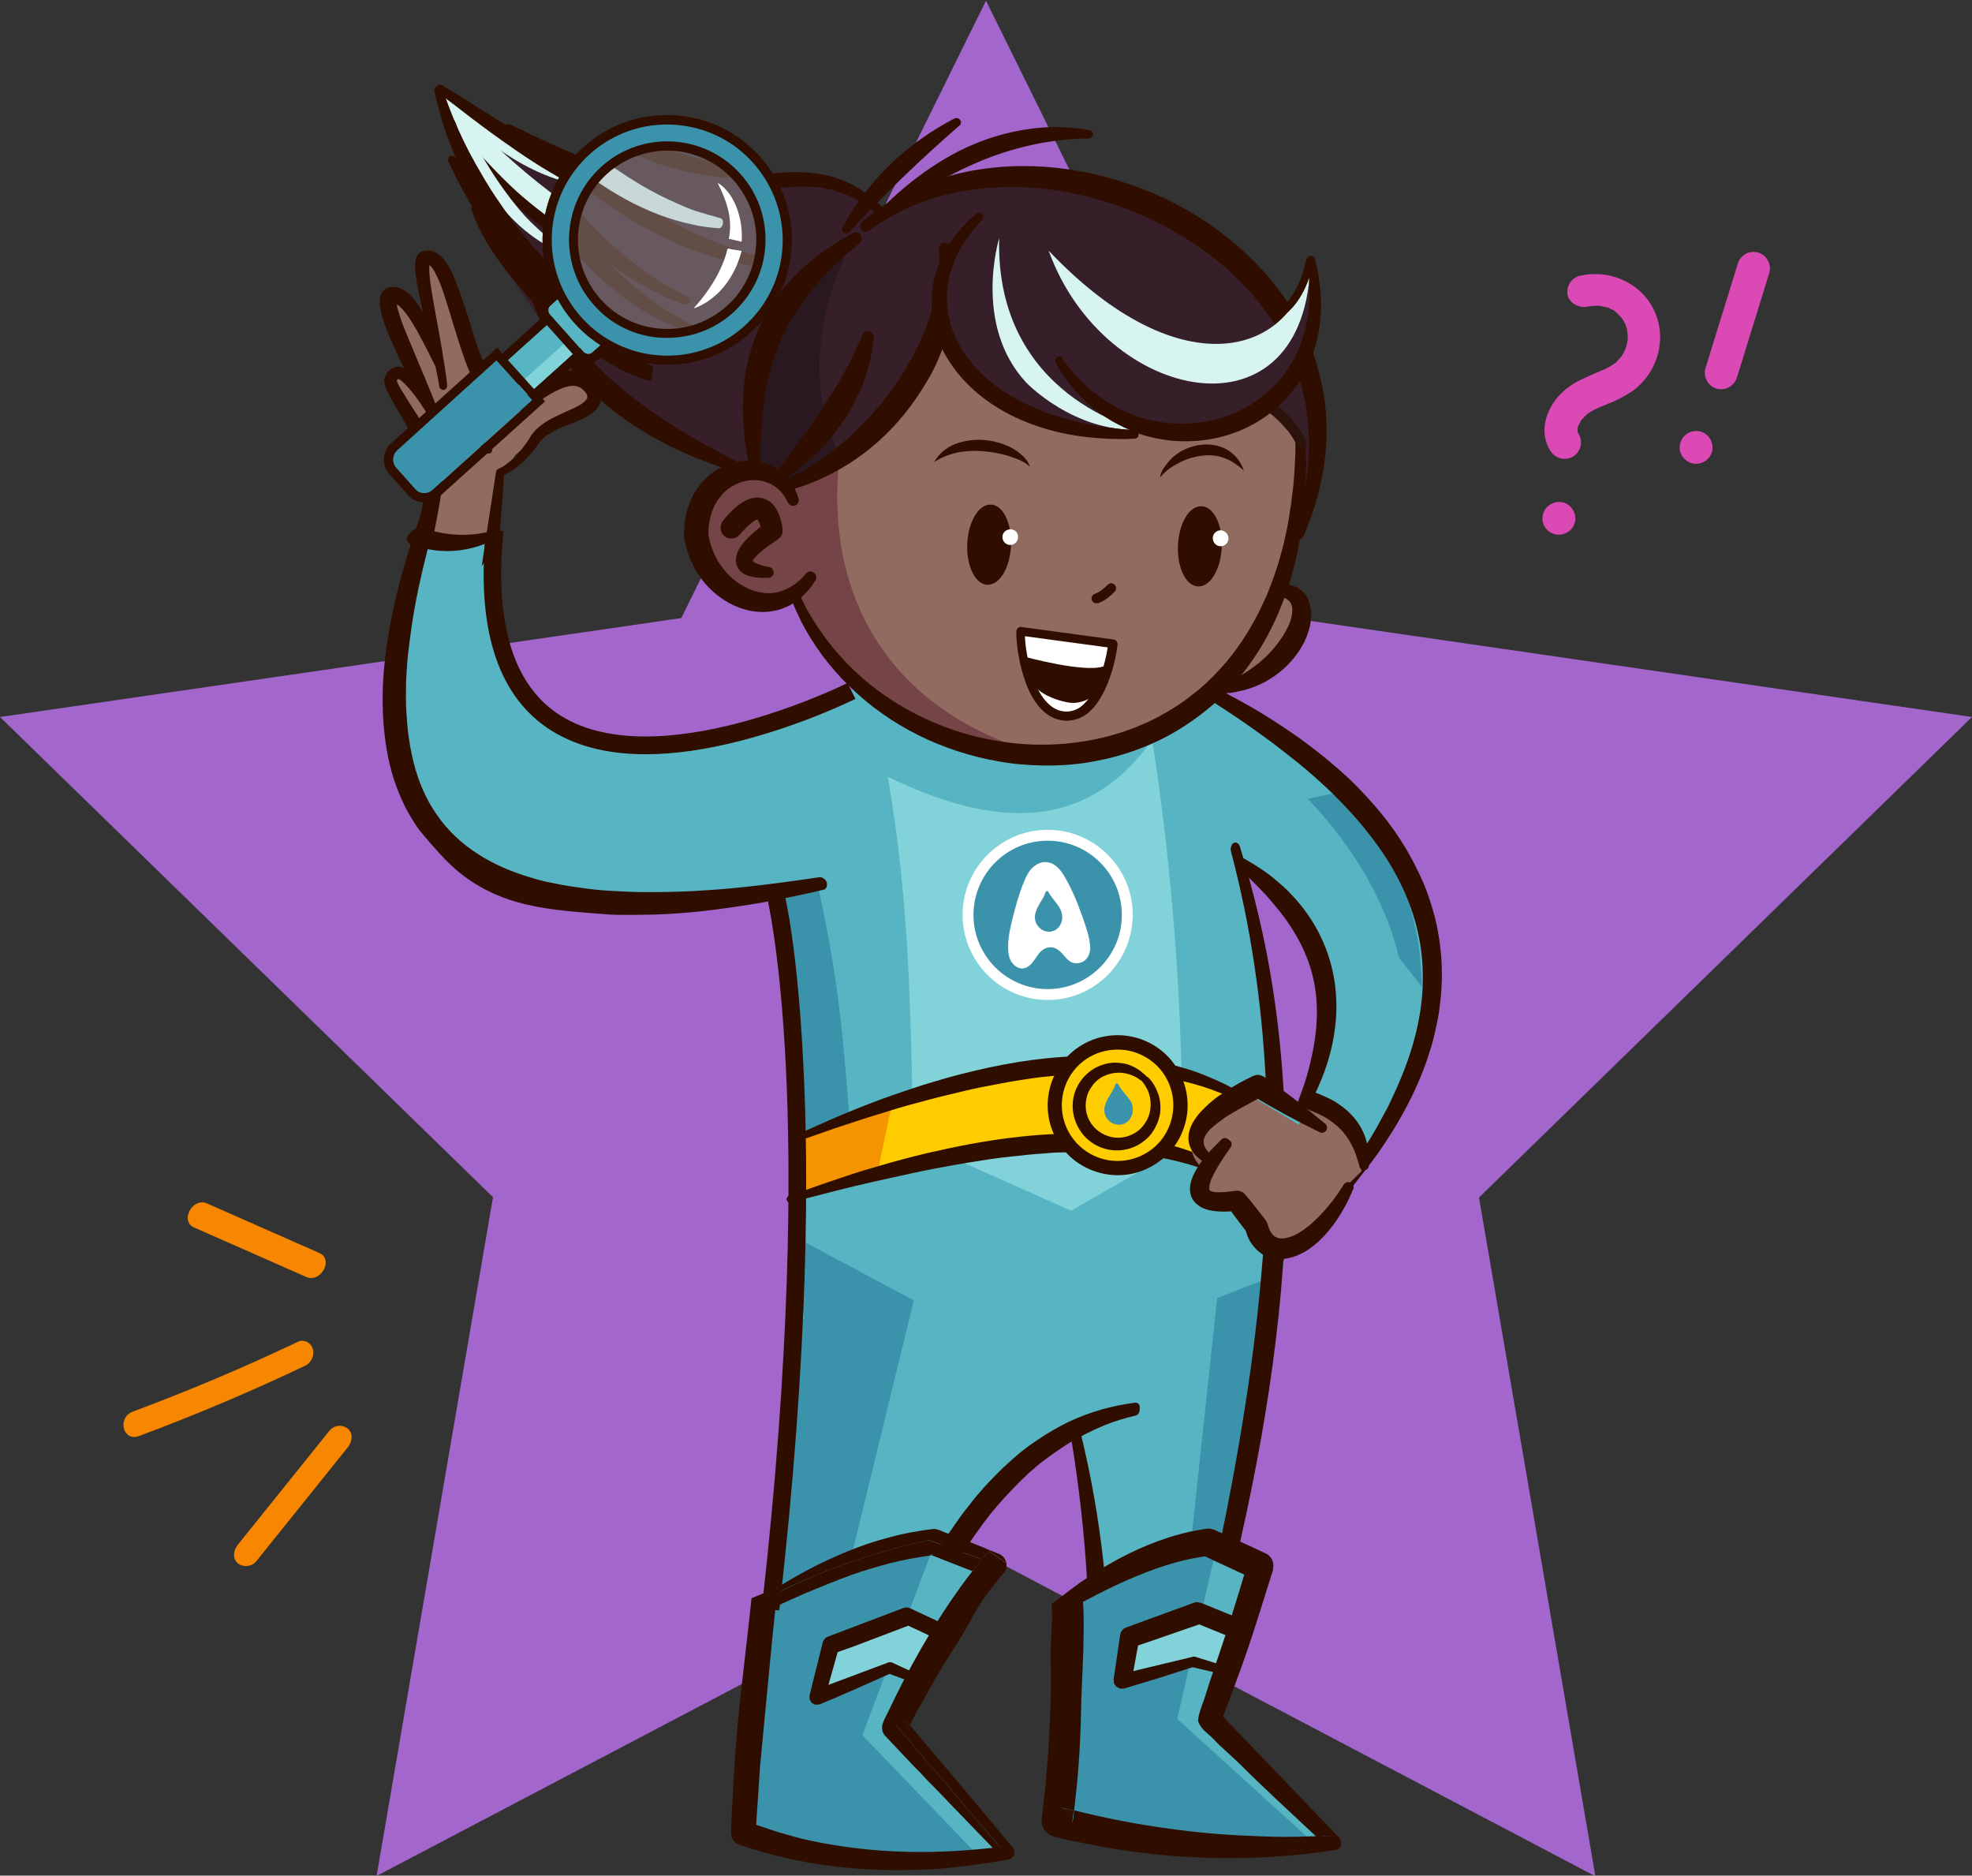 <?xml version="1.0" encoding="utf-8"?>
<!-- Generator: Adobe Illustrator 26.3.1, SVG Export Plug-In . SVG Version: 6.00 Build 0)  -->
<svg version="1.1" id="Layer_2_00000002379786147352134060000003319429053059073207_"
	 xmlns="http://www.w3.org/2000/svg" xmlns:xlink="http://www.w3.org/1999/xlink" x="0px" y="0px" viewBox="0 0 598 568.7"
	 style="enable-background:new 0 0 598 568.7;" xml:space="preserve">
<rect x="0" y="0" width="598" height="568.7" fill="#333333" stroke="none"/>
<style type="text/css">
	.st0{fill:#A366CC;}
	.st1{fill:#DA49B4;}
	.st2{fill:none;}
	.st3{fill:#57B4C2;}
	.st4{fill-rule:evenodd;clip-rule:evenodd;fill:#82D2D9;}
	.st5{fill-rule:evenodd;clip-rule:evenodd;fill:#3B93AB;}
	.st6{fill:#2F0E00;}
	.st7{fill-rule:evenodd;clip-rule:evenodd;fill:#2F0E00;}
	.st8{fill-rule:evenodd;clip-rule:evenodd;fill:#FFCC00;}
	.st9{fill-rule:evenodd;clip-rule:evenodd;fill:#F39400;}
	.st10{fill-rule:evenodd;clip-rule:evenodd;fill:#FFED00;}
	.st11{fill-rule:evenodd;clip-rule:evenodd;fill:#916B60;}
	.st12{fill:#3B93AB;}
	.st13{fill-rule:evenodd;clip-rule:evenodd;fill:#57B4C2;}
	.st14{fill:#FFFFFF;}
	.st15{fill-rule:evenodd;clip-rule:evenodd;fill:#371F29;}
	.st16{fill-rule:evenodd;clip-rule:evenodd;fill:#2A1820;}
	.st17{fill-rule:evenodd;clip-rule:evenodd;fill:#754446;}
	.st18{fill-rule:evenodd;clip-rule:evenodd;fill:#D8F4F0;}
	.st19{fill:#2B130C;}
	.st20{fill:#D8F4F0;}
	.st21{fill:#969696;}
	
		.st22{clip-path:url(#SVGID_00000084530546368400040310000003038619553633158810_);fill-rule:evenodd;clip-rule:evenodd;fill:#371F29;}
	.st23{clip-path:url(#SVGID_00000111158117863773618830000017147391957707787924_);fill:#2F0E00;}
	.st24{clip-path:url(#SVGID_00000046301478633792965370000004844774836838221491_);fill:#2F0E00;}
	.st25{clip-path:url(#SVGID_00000024704587662077030630000006575697066310307985_);fill:#D8F4F0;}
	.st26{clip-path:url(#SVGID_00000069383304303016695770000012754638824038316678_);fill:#2F0E00;}
	.st27{clip-path:url(#SVGID_00000150086154195900852390000012375259085637827712_);fill:#2F0E00;}
	.st28{fill:#82D2D9;}
	.st29{opacity:0.4;}
	.st30{fill:#B0B0B0;}
	.st31{fill:#F78600;}
</style>
<g>
	<path id="Path_54100" class="st0" d="M299,0.2l92.4,187.2l206.6,30L448.5,363.1l35.3,205.8L299,471.7l-184.8,97.1l35.3-205.8
		L0,217.4l206.6-30L299,0.2z"/>
	<g id="Group_7466_00000152247967027883524580000005723222387376547466_">
		<path id="Path_54125_00000081629589014980812630000014362179000421440666_" class="st1" d="M481.8,92.9c0.1,0,1.2-0.4,0.4-0.1
			c-0.8,0.2,0.3,0,0.4,0c0.5,0,0.9-0.1,1.4-0.1c0.3,0,0.6,0,0.9,0c0.7,0-1.3-0.2-0.1,0c0.6,0.1,1.1,0.2,1.7,0.3
			c0.3,0.1,0.6,0.2,0.8,0.2c0.9,0.3,0.2-0.2-0.1-0.1c0.2-0.1,1,0.5,1.3,0.6s1.4,0.6,1.5,0.9c0,0-1-0.8-0.2-0.1
			c0.3,0.2,0.5,0.4,0.8,0.7c0.4,0.4,0.7,0.7,1.1,1.1c0.5,0.5-0.7-1,0,0c0.1,0.2,0.3,0.4,0.4,0.6c0.3,0.4,0.5,0.9,0.8,1.4
			c0.4,0.6-0.4-1.1,0,0c0.1,0.3,0.2,0.7,0.3,1c0.1,0.2,0.1,0.5,0.2,0.7c0,0.1,0.2,1.2,0.1,0.4c-0.1-0.8,0,0.3,0,0.4
			c0,0.2,0,0.5,0.1,0.7c0,0.5,0,1.1,0,1.6c0,0.7,0.2-1.2,0-0.1c-0.1,0.4-0.1,0.7-0.2,1.1c-0.1,0.5-0.2,0.9-0.4,1.4
			c0,0.1-0.5,1.1-0.1,0.4c0.4-0.8-0.1,0.3-0.2,0.4c-0.2,0.4-0.4,0.8-0.7,1.3c-0.2,0.3-0.3,0.5-0.5,0.7c-0.2,0.3-0.1,0.2,0.2-0.3
			c-0.1,0.1-0.2,0.3-0.3,0.4c-0.3,0.4-0.7,0.8-1.1,1.2c-0.8,0.9,0.6-0.4,0,0.1c-0.3,0.2-0.5,0.4-0.8,0.6c-1,0.7-2.1,1.3-3.2,1.8
			c-0.3,0.1-0.6,0.3-0.9,0.4c0.2-0.1,0.9-0.4,0.1-0.1c-0.5,0.2-1.1,0.5-1.6,0.7c-1.4,0.6-2.8,1.2-4.2,1.9c-2.4,1.1-4.6,2.6-6.4,4.4
			c-4.5,4.5-6.8,11.7-3.1,17.4c1.5,2.3,4.5,3,6.9,1.6c2.3-1.5,3-4.5,1.6-6.9l-0.2-0.3c-0.3-0.5-0.2-0.4,0.1,0.3l-0.2-0.6l-0.1-0.3
			c-0.1-0.4-0.1-0.4,0,0l0.1,0.3c0-0.2,0-0.4,0-0.6c-0.1-0.8,0,0.3-0.1,0.4c0.1-0.1,0.1-0.6,0.1-0.8c0.1-0.3,0.1-0.5,0.2-0.8
			c0.3-1.1-0.5,1,0,0c0.3-0.5,0.5-1,0.8-1.5c0.4-0.8-0.1,0.1-0.2,0.2c0.2-0.3,0.4-0.6,0.7-0.8c0.3-0.4,0.7-0.8,1.1-1.1
			c0.3-0.3,0.6-0.8-0.1,0c0.2-0.2,0.5-0.4,0.8-0.6c1-0.7,2-1.2,3.1-1.7c0.3-0.1,1.1-0.5,0.1,0c0.2-0.1,0.5-0.2,0.7-0.3
			c0.7-0.3,1.4-0.6,2.1-0.9c2.7-1,5.2-2.4,7.6-4c4.8-3.6,7.8-9.2,8.1-15.2c0.3-5.7-2-11.3-6.3-15.1c-5-4.4-11.9-6-18.3-4.4
			c-2.6,0.8-4.1,3.6-3.3,6.3C476.4,92.2,479.2,93.6,481.8,92.9"/>
		<path id="Path_54126_00000049189369501461218290000018393478473831107754_" class="st1" d="M471.6,162c2.7,0.6,5.4-1.1,6-3.7
			s-1.1-5.4-3.7-6s-5.4,1.1-6,3.7C467.2,158.7,468.9,161.4,471.6,162"/>
		<path id="Path_54127_00000101798216542607331640000005791174786607383732_" class="st1" d="M526.9,80.2
			c-3.3,10.6-6.5,21.1-9.8,31.7c-0.6,2.7,1.1,5.4,3.7,6c2.7,0.6,5.3-1.1,6-3.7c3.3-10.5,6.5-21.1,9.8-31.7c0.6-2.7-1.1-5.4-3.7-6
			C530.2,75.9,527.6,77.5,526.9,80.2"/>
		<path id="Path_54128_00000096746009609096935720000014070340420097511049_" class="st1" d="M513.2,140.5c2.7,0.6,5.4-1.1,6-3.7
			c0.6-2.7-1.1-5.4-3.7-6c-2.7-0.6-5.4,1.1-6,3.7C508.8,137.1,510.5,139.8,513.2,140.5"/>
	</g>
	<g>
		<g>
			<g>
				<path class="st2" d="M376.8,262.2c5.2,22.6,9,44.9,10.1,66.9l8.3,8.6C407.1,308.8,406.5,282.4,376.8,262.2z"/>
				<path class="st3" d="M365.2,208.9l-65.6-3.1l-39.2,2.5c-6,2.7-21.7,8-27,10.7v0.9c-27.6,11.1-62.2,8.7-75.5-11.2
					c-14.2-21.3-9.7-44.3-9.7-44.3l-20-1.1c-8.7,12.8-12,45,2.1,86.1c12.6,36.7,88.7,24.2,104.8,21.1c1.1,6.1,2.1,12.2,3,18.1
					c2.2,15.4,3.6,30.1,4.4,44.4l0,0c0.3,5.2,0.6,10.4,0.8,15.5l-1.7,1.4v51.6c0.4,0.2,0.9,0.4,1.3,0.5c-0.3,8.3-0.8,16.5-1.3,24.6
					l0,0c-2.9,43-8.4,85-8.2,126.6c18.3,9.1,36.6,10.4,55,5.4l-22.7-36.1c14.5-42.1,33.9-73.7,61-88.3c8,37.8,7.7,73.3,6.5,108.6
					c17.4,7.5,35.1,9,53,6.3l-24-34c10.7-37.2,21.2-85.2,27.3-134.2c8.3-0.2,12.2-6.5,18-19.1C452,305.6,445.5,253.9,365.2,208.9z
					 M395.2,337.7l-8.3-8.6c-1.2-21.9-4.9-44.3-10.1-66.9C406.5,282.4,407.1,308.8,395.2,337.7z"/>
			</g>
			<path class="st4" d="M349.4,224.3c6.4,41.1,9.2,82.3,9.2,123.4l-33.8,19.4L277,345.8c-0.9-35.7-0.9-71-7.8-110.3
				C300.9,250.9,329.2,252.8,349.4,224.3z"/>
			<path class="st5" d="M248.2,269.4c6.6,29.7,7.8,49,10.1,78.7l-7.3-4.8l-7.6,4.8l-7.9-74.8L248.2,269.4z"/>
			<path class="st5" d="M277.1,394.3l-18.6,76.3l-22.8,15.1l6.8-85c3.3-0.8-0.7-4,0.4-8.5l-1.3-16.9L277.1,394.3z"/>
			<path class="st5" d="M396.6,242.2c14.8,15.7,23.7,31.8,27.7,48.3l6.9,8.7c-0.7-19-4.3-38.1-26.2-58.8L396.6,242.2z"/>
			<path class="st5" d="M384.9,387.4l-15.8,6.2l-7.8,72.8l10.2,8C378.3,446.1,383.4,417.3,384.9,387.4z"/>
			<path class="st6" d="M364,210.4c5.3,3.3,10.5,6.7,15.6,10.3c1.8,1.3,3.6,2.6,5.4,3.9c1.8,1.3,3.5,2.7,5.2,4c1.3,1,2.5,2,3.8,3
				c1.6,1.3,3.2,2.7,4.8,4.1c2,1.8,4,3.6,5.9,5.5c1.6,1.6,3.2,3.3,4.8,5c1.3,1.4,2.6,2.9,3.9,4.5c2.1,2.6,4.1,5.2,6,8
				c5.9,8.8,10.7,19.6,11.8,31.7c0.3,3.1,0.3,6.1,0.2,9.2c-0.2,4.6-1,9.5-2.1,13.9c-1.8,7.3-4.5,13.9-7.6,20.4
				c-0.8,1.8-1.8,3.5-2.7,5.2c-2.1,4-4.5,7.8-6.9,11.5c-1.2,1.8-2.4,3.6-3.6,5.4c-0.7,1-1.4,2.1-2.2,3c-0.6,0.8-0.6,2-0.1,2.9
				c0.5,0.8,1.5,0.9,2.1,0.1c0.4-0.6,0.9-1.1,1.3-1.6c0.6-0.7,1.2-1.4,1.7-2.1c1.7-2.1,3.4-4.4,5.1-6.6c2.1-2.8,4.1-5.9,6-8.9
				c2-3.2,3.8-6.5,5.5-9.9c0.8-1.6,1.6-3.3,2.3-5c1-2.3,2-4.9,2.8-7.3c0.7-2.2,1.4-4.3,1.9-6.5s1-4.5,1.4-6.7
				c0.7-4.8,1.1-9.5,0.9-14.4c-0.1-3.5-0.5-6.9-1.1-10.3c-0.5-3-1.3-5.9-2.2-8.8c-0.9-2.9-2-5.8-3.3-8.5c-1-2.1-2-4.1-3.1-6.1
				c-3.6-6.4-7.8-12-12.4-17c-1.8-2-3.6-3.9-5.5-5.7c-2.3-2.2-4.6-4.2-7-6.2c-3.8-3.1-7.7-6.1-11.6-8.7c-3.7-2.5-7.4-4.9-11.2-7.1
				c-4.9-2.8-9.8-5.4-14.8-7.9c-0.7-0.4-1.6,0.1-1.9,1.1C362.9,208.8,363.3,209.9,364,210.4z"/>
			<path class="st6" d="M376.3,263.9c1.8,1.6,3.5,3.2,5.2,5c1.5,1.5,3,3.1,4.3,4.7c1.3,1.5,2.5,3,3.7,4.6c4.6,6.3,8.4,13.8,9.5,22.8
				c0.3,2.7,0.4,5.3,0.3,8c-0.2,5.3-1.2,10.4-2.5,15.4c-0.7,2.7-1.6,5.4-2.6,8c-0.3,0.9-0.6,1.7-0.9,2.5c-0.2,0.4-0.3,1-0.6,1.3
				c-0.4,0.9-0.3,2.2,0.4,2.8c0.7,0.6,1.6,0.4,2-0.5c0.1-0.3,0.3-0.6,0.5-0.9c0.3-0.5,0.5-0.9,0.8-1.4c0.7-1.3,1.4-2.6,2.1-4
				c0.6-1.2,1.2-2.5,1.7-3.7c1.9-4.4,3.5-9.4,4.3-14.5c0.6-3.7,0.9-7.3,0.7-11.1c-0.1-2.2-0.3-4.4-0.7-6.5
				c-1.9-10.7-7.1-19.3-13.4-25.7c-1.2-1.3-2.5-2.4-3.8-3.5c-1.6-1.4-3.3-2.7-5-3.8c-1.5-1-3.1-2-4.7-2.9c-0.7-0.5-1.6-0.2-2,0.8
				C375.4,262.1,375.6,263.3,376.3,263.9z"/>
			<path class="st7" d="M384.9,549.7c-5.8-7.6-11.8-15-17.5-22.8c-1.6-2.2-3.5-4.3-5-6.5c-1.3-2-2.4-2.5-3.1-4.8
				c-0.3-1,1-5.6,1.3-6.8c1.3-5.6,2.7-11.1,4-16.7c5.3-22.6,10-45.8,13.5-69.1c2.4-15.6,4.1-31.2,5.2-46.7c1,1.5,2.1,3,3.1,4.4
				c0.2,0.2,0.3,0.4,0.5,0.6l0.3,0.2l0.1,0.1l1.5-1.7c0.1,0.2,0.5,0.4,0.9,0.7l-0.5,1.8l-0.1,0.9c-2.9,41.1-11.6,81.5-21.9,119.9
				l-3,11l22.7,32.7c0.6,0.8,0.6,2.1,0,2.8C386.4,550.5,385.5,550.5,384.9,549.7z M389.4,333.4c-1.8-2.6-3.8-4.8-5.5-6.4l-0.1-0.1
				c-1.2-23.1-4.5-46-10.5-68.7c-0.3-1,0.1-2.2,0.8-2.6c0.7-0.4,1.6,0.1,1.9,1.1c4.2,13.9,7.6,27.7,9.9,42.5
				C387.7,310.5,388.8,321.9,389.4,333.4z"/>
			<path class="st6" d="M324.8,435.9c2.4,14.6,4.1,29.4,4.9,44.4c0.3,6,0.5,11.9,0.6,17.9c0.1,3.9,0,7.8,0,11.7
				c0,3.6-0.2,7.3-0.3,10.9c-0.1,3.8-0.4,7.7-0.6,11.5c-0.2,2.2-0.3,4.4-0.5,6.6c-0.1,0.8-0.1,1.5-0.2,2.3c0,0.3-0.1,0.7-0.1,1
				c0,0.1,0,0.2,0,0.3c0,0.3,0,1,0.1,1.2c0,0.1,0.4,1.3,0.4,1.4c0,0.1,0.7,1,0.8,1.1c0.1,0.1,0.3,0.2,0.4,0.2c0.5,0.4,1,0.5,1.5,0.7
				s1.1,0.3,1.6,0.5c2.5,0.8,5,1.5,7.5,2.1c9.9,2.4,20.3,3.4,30.4,2.8c3.1-0.2,6.2-0.5,9.4-1c1.2-0.2,2.3-0.4,3.5-0.6
				c0.7-0.1,1.4-0.3,2.1-0.4c0.8-0.1,1.4-1.1,1.3-2.2c-0.1-1.1-0.8-1.9-1.6-1.8c-0.5,0.1-1,0.1-1.5,0.1c-1,0.1-2,0.1-3.1,0.2
				c-3.1,0.1-6.3,0.1-9.4,0c-1.5-0.1-3.1-0.2-4.6-0.3c-4.5-0.3-9-1-13.5-1.8c-7.3-1.4-14.4-3.4-21.4-6c0.3,0.2,0.5,0.3,0.8,0.5
				c0.1,0,0.1,0.1,0.2,0.1c0.1,0.1,0.7,1,0.8,1.1c0.1,0.1,0.4,1.3,0.4,1.4c0,0.1,0,0.2,0,0.3c0,0.4,0,0.8,0.1,1.2
				c1-9.8,1.6-19.6,1.7-29.5c0.4-26.8-2.5-53.5-8.7-78.9c-0.2-1.1-1-1.7-1.8-1.4C325,433.7,324.6,434.8,324.8,435.9z"/>
			<path class="st6" d="M344.2,425.3c-6.9,0.9-13.5,2.7-20.1,5.8c-3.3,1.6-6.4,3.4-9.5,5.5c-0.9,0.6-1.7,1.2-2.6,1.8
				c-0.9,0.7-1.7,1.3-2.6,2c-2.6,2.2-5.2,4.5-7.6,7c-1.2,1.2-2.4,2.5-3.6,3.8c-1.1,1.3-2.2,2.5-3.2,3.8c-1.5,1.9-3.1,3.9-4.5,5.9
				c-1.5,2.2-3.1,4.4-4.6,6.7c-2.7,4.3-5.3,8.8-7.7,13.4c-6,11.5-11,23.7-15.3,36.5c-0.2,0.6-0.4,1.2-0.6,1.8s-0.5,1.4-0.6,2
				c0,0.1,0,0.3,0,0.4c0,0.2,0,0.5,0,0.6s0.2,0.9,0.2,1s0.4,0.8,0.4,0.9c0,0,2.4,3.5,2.4,3.6c0.4,0.6,0.8,1.2,1.2,1.8
				c0.4,0.6,0.8,1.2,1.2,1.8c0.4,0.6,0.8,1.2,1.2,1.8c0.4,0.6,0.8,1.2,1.2,1.8c0.8,1.2,1.6,2.4,2.5,3.6c1.2,1.8,2.5,3.6,3.7,5.3
				c3.7,5.3,7.4,10.6,11.2,15.9c0.5,0.8,1.5,0.9,2.1,0.2s0.7-2,0.1-2.9c-7.6-12.6-15.2-25.2-22.9-37.6c0.1,0.2,0.3,0.7,0.4,0.9
				c0,0.1,0.2,0.9,0.2,1s0,0.9,0,1.1c0,0.3-0.2,0.7-0.2,1c0.6-1.7,1.3-3.4,1.9-5.1c1-2.7,2.1-5.3,3.2-8c1.8-4.5,3.8-8.9,5.8-13.2
				c3.2-6.8,6.6-13.5,10.4-19.8c1.6-2.6,3.2-5.2,4.8-7.7c1-1.5,2.1-3,3.1-4.5c0.8-1.1,1.5-2.1,2.3-3.2c0.6-0.8,1.3-1.7,1.9-2.5
				c1.5-1.9,3.1-3.7,4.7-5.5c1.6-1.7,3.2-3.4,4.8-5c0.8-0.7,1.5-1.4,2.3-2.2c1.7-1.5,3.4-3,5.2-4.3c2-1.5,4-2.9,6-4.2
				c3.8-2.4,7.8-4.4,11.8-6.1c3.2-1.3,6.3-2.2,9.6-3c0.8-0.1,1.3-1.1,1.2-2.2C345.8,425.9,345,425.2,344.2,425.3z"/>
			<g>
				<path class="st8" d="M379,359.3c-35.4-21-84.1-14.6-138.7,4.1l3.1-19.9c45.2-16.4,90.5-33,137-9.1L379,359.3z"/>
				<polygon class="st9" points="270.6,334.1 266,356.1 240.7,363.1 244.1,343.6 				"/>
				<polygon class="st10" points="373.2,331 371.5,355 378.9,359.5 380.1,334.8 				"/>
				<path class="st6" d="M378.9,358.4c-2.8-2-5.6-3.7-8.6-5.3c-8.8-4.6-18.9-7.3-28.8-8.5c-15.5-1.9-31.5-0.6-46.8,2.2
					c-4.5,0.8-8.9,1.8-13.4,2.8c-5,1.2-10,2.5-15,4c-3.2,0.9-6.5,1.9-9.7,3c-3.6,1.2-7.2,2.4-10.8,3.7c-1.3,0.5-2.6,0.9-3.9,1.4
					c-0.9,0.3-1.7,0.7-2.6,0.9c-0.6,0.2-0.9,0.8-0.7,1.3c0.2,0.6,0.8,0.9,1.3,0.7c1.2-0.4,2.5-0.7,3.7-1c1.9-0.5,3.9-1,5.8-1.5
					c6.8-1.8,13.6-3.4,20.5-4.9c4.9-1.1,9.9-2.2,14.8-3.1c3-0.6,6-1.1,9-1.6c2.1-0.3,4.2-0.7,6.3-1c2.1-0.3,4.3-0.6,6.4-0.8
					c3.6-0.4,7.1-0.8,10.7-1c1.9-0.2,3.9-0.3,5.8-0.3c2.7-0.1,5.4-0.2,8.1-0.2c4.5,0.1,8.8,0.3,13.3,0.7
					c11.6,1.2,23.2,4.5,33.3,10.4c0.5,0.3,1.1,0.2,1.4-0.3C379.5,359.4,379.4,358.7,378.9,358.4z"/>
				<path class="st6" d="M380.3,334.2c-0.9-0.6-1.8-1.3-2.7-1.9c-2.4-1.6-5-3.1-7.7-4.3c-3.3-1.5-6.6-2.9-10-3.9
					c-1.6-0.5-3.1-0.9-4.7-1.3c-1.5-0.4-3.1-0.7-4.6-1c-5.8-1.1-11.7-1.6-17.6-1.7c-3.7-0.1-7.5,0.1-11.2,0.4
					c-11.7,0.8-23.3,3.2-34.6,6.3c-2.4,0.7-4.8,1.4-7.1,2.1c-4.2,1.4-8.5,2.8-12.6,4.3c-5.4,2-10.6,4.1-15.9,6.4
					c-1.8,0.8-3.6,1.6-5.4,2.4c-0.9,0.4-1.8,0.8-2.7,1.2c-0.5,0.2-0.8,0.8-0.6,1.4c0.2,0.5,0.8,0.8,1.4,0.6c1.1-0.4,2.3-0.8,3.5-1.2
					c1.7-0.6,3.4-1.2,5.1-1.8c4.5-1.5,9-3,13.6-4.4c1.6-0.5,3.3-1,4.9-1.5c2.3-0.7,4.7-1.4,7.1-2c4.6-1.3,9.2-2.4,13.9-3.5
					c3.7-0.9,7.4-1.6,11.2-2.3c2.1-0.4,4.3-0.8,6.4-1.1c2.6-0.4,5.1-0.8,7.7-1c16.6-1.9,34-1.7,49.8,4c4.1,1.5,8,3.3,11.8,5.5
					c0.5,0.3,1.1,0.2,1.4-0.3C380.9,335.1,380.8,334.5,380.3,334.2z"/>
				<path class="st8" d="M329.4,318.8c9-5.4,20.7-2.5,26.1,6.5s2.5,20.7-6.5,26.1s-20.7,2.5-26.1-6.5
					C317.4,336,320.4,324.2,329.4,318.8z"/>
				<path class="st6" d="M320.7,346c-6-10-2.7-23.1,7.3-29.1l0,0c10-6,23.1-2.8,29.1,7.3c2.9,4.9,3.8,10.6,2.4,16.1
					s-4.8,10.1-9.7,13c-4.3,2.6-9.2,3.5-13.9,2.8C329.8,355.2,324.1,351.7,320.7,346z M330.2,320.6c-8,4.8-10.6,15.2-5.8,23.2
					c4.8,8,15.2,10.6,23.2,5.8c3.9-2.3,6.6-6,7.7-10.4s0.4-8.9-1.9-12.8c-2.7-4.5-7.3-7.3-12.1-8
					C337.5,317.9,333.6,318.6,330.2,320.6z"/>
				<path class="st6" d="M347.2,325.9c-1.4-1.3-2.7-2.2-4.5-2.9c-1.5-0.6-2.8-0.7-4.4-0.8c-1.2,0-2.7,0.2-3.8,0.6
					c-5.2,1.6-9,6.5-9.2,11.9c-0.1,2.2,0.3,4.2,1.2,6.2c0.8,1.8,2,3.4,3.5,4.7c4.8,4.2,12.2,4.3,17.1,0.2c1-0.8,2-1.8,2.6-2.9
					c0.6-0.9,1.1-1.9,1.5-3c0.4-1.2,0.7-2.5,0.7-3.7c0-1.4-0.1-2.9-0.6-4.3c-0.7-2-1.6-3.7-3.1-5.2
					C347.8,326.5,347.5,326.2,347.2,325.9l-1.3,1.5l0,0c0.8,0.8,1.5,1.9,2,2.9c1.4,2.8,1.4,6.5-0.1,9.3c-0.5,0.9-1,1.6-1.7,2.4
					c0,0,0,0,0.1-0.1c-2.5,2.6-6.5,3.8-10.1,2.6c-1.5-0.5-2.5-1.1-3.7-2.1c0,0,0,0,0.1,0.1c-2.4-2.2-3.6-5.2-3.2-8.5
					c0.1-0.8,0.3-1.4,0.5-2.2c0.4-1.2,1.1-2.1,1.8-3.1c0,0,0,0-0.1,0.1c0.9-1,2-2,3.2-2.5c0.6-0.2,1-0.5,1.6-0.6
					c2.6-0.8,5.2-0.5,7.6,0.6c0.7,0.3,1.4,0.8,2,1.3L347.2,325.9z"/>
			</g>
			<g>
				<path class="st11" d="M412.9,355.1c-2-10.7-7.6-16.8-16.3-18.9l-2.8,4.8l-13.6-8.2c-15.9,6-24,12.8-15.6,21.5
					c-4.5,8.6,0.3,10.7,9,10.2l6.1,7.3c2.5,6.1,6.5,8.7,13.8,4.5l14.4-16.3L412.9,355.1z"/>
				<path class="st6" d="M401.7,340.6c-3.3-2.7-6.6-5.4-10-8c-0.9-0.7-1.9-1.4-2.8-2.1c-0.3-0.2-0.6-0.5-0.9-0.7s-0.6-0.4-1-0.7
					l-1.9-1.3c-0.3-0.2-0.7-0.4-0.9-0.7c-0.3-0.3-0.7-0.5-1.1-0.7c-0.2-0.1-0.5-0.2-0.6-0.3c-0.1,0-0.7-0.2-0.9-0.2
					c-0.1,0-0.8,0-0.9,0.1l-0.3,0.1c-0.5,0.2-1,0.4-1.5,0.7c-0.7,0.3-1.4,0.7-2,1c-1,0.5-2,1.1-3,1.7c-1.4,0.8-2.8,1.7-4.2,2.7
					c-0.7,0.5-1.4,1-2.1,1.6s-1.4,1.2-2.1,1.9c-3.3,3.1-6.5,7.7-4.5,12.3c0.5,1.1,1.4,2.3,2.3,3c0.3,0.2,0.5,0.5,0.8,0.7
					c0.2,0.1,0.3,0.2,0.4,0.3c0.7,0.6,1.7,0.5,2.3-0.1c0.6-0.7,0.6-1.7-0.1-2.3c-0.3-0.3-0.9-1-1.1-1.4c-0.4-0.7-0.6-1.2-0.6-2
					c-0.1-0.9,0.6-2.2,1.2-2.9c0.3-0.4,0.6-0.7,1-1.1c1.3-1.2,2.8-2.3,4.2-3.3c0.7-0.5,1.4-0.9,2.1-1.3c1.5-0.9,3-1.8,4.6-2.6
					c1.6-0.9,3.3-1.8,4.9-2.7c-0.2,0.1-0.6,0.2-0.8,0.3c-0.1,0-0.7,0.1-0.9,0.1s-0.7-0.1-0.9-0.2c-0.2-0.1-0.6-0.3-0.8-0.4
					c6.6,4,13.4,7.7,20.4,11.1c0.7,0.5,1.7,0.3,2.2-0.5C402.6,342,402.4,341,401.7,340.6z"/>
				<path class="st6" d="M370.3,345.6c-0.9,0.9-1.8,1.8-2.7,2.7c-0.6,0.6-1.2,1.3-1.7,2c-0.5,0.6-0.9,1.1-1.4,1.7s-0.9,1.2-1.3,1.9
					c-1.8,2.9-3.4,6.6-1.5,9.8c0.3,0.5,0.7,0.9,1.1,1.3c0.7,0.6,1.4,1.1,2.2,1.4c1,0.4,2.2,0.7,3.3,0.8c2.3,0.3,4.6,0.2,6.9-0.1
					c-0.2,0-0.6,0-0.8,0c-0.1,0-0.7-0.2-0.8-0.2c-0.1,0-0.6-0.3-0.7-0.4c-0.2-0.1-0.4-0.4-0.6-0.6c1.9,2.6,3.9,5.3,5.9,7.8
					c-0.3-0.4-0.5-0.8-0.6-1.2c0.4,1.7,1,3.3,2,4.7c0.6,0.8,1.2,1.5,2,2.2c0.6,0.5,1.3,1,2.1,1.4c0.8,0.4,1.8,0.7,2.7,0.8
					c3.8,0.6,7.5-0.8,10.6-2.9c4.5-3.1,8.1-7.9,10.7-12.6c0.6-1.1,1.2-2.2,1.7-3.4c0.2-0.4,0.3-0.7,0.5-1.1c0.1-0.3,0.2-0.6,0.4-0.8
					c0.4-0.8,0.1-1.8-0.7-2.2c-0.8-0.4-1.8-0.1-2.2,0.7c-0.2,0.4-0.5,0.7-0.7,1.1c-0.4,0.6-0.8,1.2-1.2,1.8
					c-1.2,1.7-2.5,3.3-3.9,4.9c-1.8,2-3.7,3.9-5.9,5.5c-1.1,0.8-2.5,1.7-3.8,2.2s-2.4,0.8-3.7,0.7c-0.2,0-0.6-0.1-0.8-0.2
					c-0.2-0.1-0.5-0.2-0.7-0.3c-0.1-0.1-0.2-0.1-0.3-0.2c-0.7-0.6-1.1-1.3-1.5-2.1c-0.2-0.6-0.4-1.2-0.6-1.8
					c-0.3-0.8-0.9-1.5-1.4-2.1c-1.7-2.2-3.4-4.4-5.2-6.5c-0.1-0.1-0.5-0.5-0.6-0.6s-0.6-0.4-0.7-0.4l-0.3-0.1
					c-0.8-0.3-1.6-0.1-2.5,0c-1.3,0.2-2.7,0.3-4,0.3c-0.5,0-1.1,0-1.6-0.1c-0.2,0-0.4-0.1-0.6-0.2c-0.1,0-0.6-0.2-0.6-0.3
					c-0.1-0.3-0.1-0.7-0.1-1.1c0.1-0.8,0.4-1.6,0.7-2.4c0.5-1.1,1.1-2.3,1.7-3.3c1.2-2.1,2.6-4.1,4-6.1c0.6-0.7,0.5-1.7-0.2-2.2
					C371.9,344.8,370.9,344.9,370.3,345.6z"/>
			</g>
			<g>
				<path class="st12" d="M341,331.5c-0.7-0.8-1.4-1.7-1.9-2.7c-0.1-0.1-0.2-0.2-0.3-0.3c-0.1,0-0.3,0-0.4,0.1l-0.1,0.1
					c-0.1,0.1-0.1,0.2-0.1,0.3c-0.3,0.9-0.8,1.8-1.4,2.7c-1.3,2.1-2.6,4.3-1.4,6.8c0.6,1.1,1.7,2,2.9,2.3c0.5,0.1,0.9,0.2,1.4,0.1
					c0.6,0,1.2-0.2,1.8-0.6c2-1.3,2.6-4.1,1.4-6.4C342.3,333.1,341.7,332.3,341,331.5z"/>
				<path class="st12" d="M341.5,340.4c-0.5,0.3-1.1,0.5-1.8,0.6c-0.4,0-0.9,0-1.4-0.1c-1.3-0.3-2.4-1.2-2.9-2.3
					c-1.2-2.4,0.1-4.6,1.4-6.8c0.6-0.9,1.1-1.8,1.4-2.7c0-0.1,0.1-0.2,0.1-0.3c0-0.1,0.1-0.1,0.1-0.1c0.1-0.1,0.2-0.1,0.4-0.1
					c0.1,0,0.3,0.1,0.3,0.3c0.5,1,1.2,1.8,1.9,2.7c0.7,0.8,1.3,1.7,1.8,2.6C344,336.3,343.4,339.1,341.5,340.4z"/>
			</g>
			<g>
				<path class="st13" d="M367.4,467.6l-7.5,49.9l30.3,34.3c-22.2,0.7-44.2-0.4-65.5-8.1l-1.3-58.9
					C345.7,484.9,357.9,477.3,367.4,467.6z"/>
				<g>
					<path class="st13" d="M382.7,474.8l-15.9,45.5l37.2,38.4c-30.2,3.8-58,1.9-82.7-7.5l0.4-65.2c11.7-6.1,26-12.3,44.3-18.4
						L382.7,474.8z"/>
					<path class="st5" d="M369.8,465.1L357,521.2l40.3,36.6c-26.2,1.4-49.7-1.6-71.8-7.1l0.3-66.3L369.8,465.1z"/>
					<polygon class="st4" points="376.4,493.3 363.9,488.9 342.2,496.2 340.9,508.7 361,503.3 372.5,507.7 					"/>
					<path class="st6" d="M383.8,471c-2.4-1.1-4.7-2.2-7.1-3.3c-1.3-0.6-2.6-1.2-3.9-1.8c-1.1-0.5-2.1-1-3.2-1.4
						c-0.6-0.3-1.5-0.8-2.2-0.9c-0.3-0.1-0.5-0.1-0.8-0.1c-0.5-0.1-1.2,0.1-1.8,0.2c-0.6,0.1-1.2,0.2-1.8,0.3
						c-2.9,0.5-5.9,1.3-8.7,2.2c-8.4,2.7-16,6.6-23.4,11.4c-2.3,1.5-4.6,3.2-6.9,4.9c-1.2,0.9-2.4,2-3.7,2.8c-1,0.6-1.3,2-0.6,2.9
						c0.6,1,2,1.3,2.9,0.6c1.3-0.8,2.7-1.5,4.1-2.2c2-1.1,4.1-2.1,6.1-3.2c7.7-3.9,15.6-7.4,23.9-9.7c1.9-0.5,3.8-1,5.7-1.3
						c1.5-0.3,2.9-0.5,4.4-0.7c-0.8,0.1-1.6,0-2.4-0.3c5.2,2.5,10.5,4.9,15.7,7.3c2.1,1,4.6,0,5.5-2
						C386.8,474.5,385.9,472,383.8,471z"/>
					<path class="st6" d="M375,490.4l-2.7-1.1l-2.7-1.1l-2.7-1.1l-2.7-1.1l-0.5-0.1l-0.5-0.1h-0.5l-0.5,0.1l-5.2,1.9l-5.2,1.9
						l-5.2,1.9l-5.2,1.9l-0.6,0.3l-0.5,0.5l-0.4,0.6l-0.2,0.7l-0.5,3.4l-0.5,3.4l-0.5,3.4l-0.5,3.4l0.1,1.2l0.7,1l1.1,0.6h1.2
						l5.3-1.6l5.3-1.6l5.3-1.7l5.3-1.7h-0.2h-0.2h-0.2h-0.2l1.7,0.4l1.7,0.4l1.7,0.4l1.7,0.4c0.7,0.2,1.5-0.2,1.7-1
						c0.2-0.7-0.2-1.5-1-1.7l-1.6-0.5l-1.6-0.5l-1.6-0.5l-1.6-0.5h-0.2h-0.2h-0.2l-0.2,0.1l-5.4,1.3l-5.4,1.3l-5.4,1.3l-5.4,1.4h1.2
						l1.1,0.6l0.7,1l0.1,1.2l0.6-3.3l0.6-3.3l0.6-3.3l0.6-3.3l-0.2,0.7l-0.4,0.6l-0.5,0.5l-0.6,0.3l5.3-1.8l5.2-1.8l5.2-1.8l5.2-1.8
						l-0.5,0.1h-0.5l-0.5-0.1l-0.5-0.1l2.7,1.1l2.7,1.1l2.7,1.1l2.7,1.1c1.4,0.6,3-0.1,3.6-1.5C377.1,492.6,376.5,491,375,490.4z"/>
					<g>
						<path class="st6" d="M370.9,520.5l35.1,36.6c0.1,0.1,0.2,0.2,0.2,0.3c-0.5-0.5-1.2-0.8-1.9-0.8c-0.8,0.1-1.6,0.1-2.4,0.2
							c-0.9,0-1.8,0.1-2.7,0.1c-7.8-7.3-15.8-14.6-23.3-22.1c-2.4-2.4-5.4-4.8-7.7-7.3c-2.1-2.2-3.7-2.8-4.8-5.4
							c-0.5-1.2,1.6-6.3,2-7.6c1.9-6.2,4.2-12.5,6.2-18.7c2.8-8.6,5.5-17.4,8-26.2l6.5,6.2c-3.7,11.7-6.4,20.9-10.6,32.3
							L370.9,520.5z"/>
						<path class="st6" d="M325,551.7c0-0.1,0-0.2,0-0.3s-0.6-1.4-0.7-1.5s-1.1-1.1-1.2-1.2c-0.1-0.1-0.2-0.1-0.3-0.1
							c-0.4-0.2-0.8-0.4-1.2-0.6c1.3,0.3,2.7,0.7,4,1c-0.2,1.4-0.3,2.7-0.5,4.1C325.1,552.6,325.1,552.1,325,551.7z"/>
						<path class="st6" d="M327.8,520c-0.2,9.7-0.9,19.3-2.1,29c-1.3-0.3-2.7-0.7-4-1c0.4,0.2,0.8,0.4,1.2,0.6
							c0.1,0,0.2,0.1,0.3,0.1c0.1,0.1,1.1,1.1,1.2,1.2c0.1,0.1,0.7,1.4,0.7,1.5s0,0.2,0,0.3c0,0.4,0.1,0.9,0.1,1.3
							c0.2-1.4,0.4-2.7,0.5-4.1c9.6,2.4,19.3,4.3,29.1,5.6c6.9,1,13.8,1.6,20.8,2c2.4,0.1,4.8,0.2,7.2,0.3c4.8,0.2,9.7,0.2,14.5,0
							c0.7,0,1.3,0,2-0.1c1.2,1.1,2.4,2.3,3.6,3.4c0.9,0.9,2.3,0.9,3.2,0c0.8-0.8,0.9-2,0.2-2.9c0.3,0.3,0.5,0.8,0.5,1.3
							c0.1,1.2-0.8,2.3-2,2.5c-1.1,0.1-2.1,0.3-3.2,0.4c-1.8,0.2-3.6,0.5-5.3,0.7c-4.8,0.5-9.6,0.9-14.4,1.1
							c-15.6,0.7-31.6-0.4-46.9-3.1c-3.9-0.7-7.7-1.5-11.6-2.3c-0.8-0.2-1.7-0.4-2.5-0.6c-0.9-0.2-1.6-0.3-2.4-0.8
							c-0.2-0.1-0.4-0.1-0.6-0.3c-0.1-0.1-1.1-1.1-1.2-1.2c-0.1-0.1-0.7-1.5-0.7-1.5c-0.1-0.3-0.1-1.1-0.1-1.3c0-0.1,0-0.2,0-0.3
							c0-0.3,0.1-0.8,0.1-1.1c0.1-0.9,0.2-1.7,0.3-2.6c0.3-2.5,0.5-4.9,0.8-7.4c0.4-4.3,0.7-8.6,1-12.9c0.2-4.1,0.4-8.1,0.5-12.2
							c0.1-4.4,0.1-8.7,0-13.1c-0.1-6.1,0.7-10,0.3-16.1l9-6.8C329.5,492.8,328,506.8,327.8,520z"/>
						<path class="st6" d="M406,560.3c-0.9,0.9-2.3,0.9-3.2,0c-1.2-1.1-2.4-2.3-3.6-3.4c0.9,0,1.8-0.1,2.7-0.1
							c0.8,0,1.6-0.1,2.4-0.2c0.8-0.1,1.5,0.2,1.9,0.8C406.9,558.3,406.8,559.5,406,560.3z"/>
					</g>
				</g>
			</g>
			<g>
				<path class="st3" d="M226.6,555.4l5.2-66.8c1.4-0.7,2.9-1.4,4.3-2c2.8-1.3,5.6-2.6,8.5-3.8c4.6-2,9.2-3.9,13.9-5.5
					c3.7-1.3,7.3-2.4,11.1-3.4c4.3-1.1,8.6-1.9,13-2.5c4.2,1.7,8.3,3.3,12.5,4.9c-1.3,1.6-2.5,3.3-3.7,4.9c-8.6,12-15.7,24.7-22,38
					c-0.3,0.6-0.6,1.2-0.9,1.8c-0.3,0.7-0.7,1.4-0.8,2.1c0,0.1,0,0.3,0,0.4c0,0.2,0,0.5,0,0.7c0,0.1,0.3,1,0.3,1.1
					c0.1,0.1,0.5,0.8,0.6,0.9l3.5,3.7c0.6,0.6,1.2,1.2,1.8,1.9c0.6,0.6,1.2,1.2,1.8,1.9c0.6,0.6,1.2,1.2,1.8,1.9
					c0.6,0.6,1.2,1.2,1.8,1.8c1.1,1.3,2.3,2.5,3.5,3.7c1.8,1.8,3.5,3.7,5.3,5.5c4.9,5.1,9.9,10.2,14.8,15.3
					C277.8,566.6,252.5,565.5,226.6,555.4z"/>
				<path class="st5" d="M283.3,468.4l-21.8,57.7L296,562c-22.2,2.9-45.5,1.2-70.1-5.7l6.8-71.4L283.3,468.4z"/>
				<polygon class="st4" points="286.6,495.6 276.2,491.7 251.7,499 250.2,513.7 272.8,506.2 278.8,510.1 				"/>
				<path class="st6" d="M288.1,493.3l-3-1.4l-3-1.4l-3-1.4l-3-1.4l-0.5-0.2l-0.5-0.1h-0.5l-0.5,0.1l-5.8,2.2l-5.8,2.2l-5.8,2.2
					l-5.8,2.2l-0.5,0.3L250,497l-0.3,0.5l-0.2,0.5l-1,4l-1,4l-1,4l-1,4v1.3l0.7,1.1l1.1,0.5l1.2-0.1l5.5-2.3l5.5-2.4l5.4-2.4
					l5.4-2.4l-0.3,0.1h-0.3h-0.3l-0.3-0.1l2.7,1l2.7,1l2.7,1l2.7,1c0.7,0.3,1.4-0.1,1.7-0.7c0.3-0.7-0.1-1.4-0.7-1.7l-2.6-1.2
					l-2.6-1.2l-2.6-1.2l-2.6-1.2l-0.3-0.1h-0.3h-0.3l-0.3,0.1l-5.6,2.1l-5.6,2.1l-5.6,2.1l-5.6,2.1l1.3-0.1l1.1,0.5l0.7,1.1v1.2
					l1.1-3.9l1.1-3.9l1.1-3.9l1.1-3.9l-0.2,0.5l-0.3,0.5l-0.4,0.4l-0.5,0.3l5.9-2.1l5.8-2.2l5.8-2.2l5.8-2.2l-0.5,0.1h-0.5l-0.5-0.1
					l-0.5-0.2l3,1.4l3,1.4l3,1.4l3,1.4c1.3,0.6,2.8,0,3.4-1.3C290,495.4,289.4,493.9,288.1,493.3z"/>
				<g>
					<path class="st6" d="M275.1,524.4c0-0.1,0-1,0-1.1s-0.3-0.9-0.3-1.1c-0.1-0.3-0.4-0.7-0.6-0.9c0.6,0.7,1.1,1.3,1.7,2
						c-0.4,0.7-0.7,1.5-1.1,2.2C274.9,525.2,275.1,524.7,275.1,524.4z"/>
					<path class="st6" d="M271.6,522.8l23.4-40.4c0.1,0-0.1-6.2,0-6.1c2,0.8,2-1.6,2.8-3.6c0.3-0.7,7.5,1.9,7.4,1.1L305,476
						c-0.6,0.8-3.3,4.2-3.9,5c-5.4,6.6-6.1,9.9-10.7,17c-2.9,4.5-5.7,9.1-8.3,13.7c-1.5,2.8-3.1,5.5-4.6,8.3c-0.6,1-1.1,2.1-1.6,3.1
						c-0.6-0.7-1.1-1.3-1.7-2c0.2,0.3,0.5,0.7,0.6,0.9c0.1,0.1,0.3,0.9,0.3,1.1c0,0.1,0,1,0,1.1c0,0.3-0.2,0.8-0.3,1.1
						c0.4-0.7,0.8-1.5,1.1-2.2c10.5,12.3,20.9,24.7,31.2,37.1c0.8,0.9,0.7,2.2-0.2,3c-0.9,0.8-2.2,0.7-3-0.2
						c-0.4-0.4-0.8-0.8-1.2-1.3c0.6-0.1,1.2-0.2,1.8-0.3L271.6,522.8z"/>
					<path class="st6" d="M282.6,541.2c-1.2-1.2-2.4-2.4-3.5-3.7c-0.6-0.6-1.2-1.2-1.8-1.8c-0.6-0.6-1.2-1.2-1.8-1.9
						c-0.6-0.6-1.2-1.2-1.8-1.9c-0.6-0.7-1.2-1.2-1.8-1.9l-3.5-3.7c-0.1-0.1-0.6-0.8-0.6-0.9c-0.1-0.1-0.3-1-0.3-1.1
						c0-0.2,0-0.5,0-0.7c0-0.1,0-0.3,0-0.4c0.2-0.7,0.5-1.5,0.8-2.1s0.6-1.2,0.9-1.8c6.3-13.3,13.4-26,22-38
						c1.2-1.7,2.4-3.3,3.7-4.9c1.6,0.6,3.2,1.3,4.8,1.9l-28.2,44.6l33,38.8c-0.6,0.1-1.2,0.2-1.8,0.3c-4.9-5.1-9.9-10.2-14.8-15.3
						C286.2,544.9,284.4,543,282.6,541.2z"/>
					<path class="st6" d="M297.8,472.8l-16.1-5.8c-16.5,3.6-33.1,9.1-49.6,17.8l-0.3,3.8l0,0c-1,0.5-2.2,0.2-2.7-0.8
						s-0.2-2.1,0.8-2.7c0.8-0.5,1.6-1,2.3-1.5c0.8-0.5,1.6-1,2.4-1.5c2.6-1.7,5.3-3.3,8-4.8c5.7-3.2,11.6-5.9,17.7-8.2
						c2.9-1.1,5.8-2,8.8-2.8c3.2-0.9,6.4-1.6,9.7-2.1c0.9-0.2,1.9-0.3,2.8-0.4c0.5-0.1,1.2-0.2,1.7-0.2c0.3,0,0.5,0,0.8,0.1
						c0.8,0.2,1.6,0.6,2.3,0.9c1.2,0.4,2.5,1,3.7,1.4c1.5,0.6,3.1,1.2,4.6,1.8c1.3,0.5,2.7,1.1,4,1.6l1.3,0.9
						C299.1,471.1,298.5,471.9,297.8,472.8z"/>
					<path class="st6" d="M298.5,469.4c0.5,0.2,1,0.4,1.6,0.6c-0.1,0.1-0.2,0.2-0.2,0.3L298.5,469.4z"/>
					<path class="st6" d="M283.5,471.2c-0.3,0-0.7,0.1-1,0.1c-0.3-0.1-0.6-0.2-0.9-0.4C282.2,471.2,282.8,471.3,283.5,471.2z"/>
					<path class="st6" d="M281.6,467l16.1,5.8c-1,1.2-1.9,2.4-2.8,3.6c-4.2-1.6-8.3-3.3-12.5-4.9c0.3,0,0.6-0.1,1-0.1
						c-0.7,0.1-1.3,0-1.9-0.2c0.3,0.1,0.6,0.2,0.9,0.4c-4.4,0.6-8.7,1.4-13,2.5c-3.7,1-7.4,2.1-11.1,3.4c-4.7,1.7-9.3,3.6-13.9,5.5
						c-2.8,1.2-5.6,2.5-8.5,3.8c-1.4,0.7-2.9,1.3-4.3,2l0.3-3.8C248.5,476.1,265.1,470.6,281.6,467z"/>
					<path class="st6" d="M297.8,472.8c0.7-0.8,1.4-1.7,2-2.5l5.3,3.6c0.1,0.7,0.1,1.5-0.2,2.2c-0.8,2-3,3-5,2.2
						c-0.1,0-0.1-0.1-0.2-0.1l2.4-3.9L297.8,472.8z"/>
					<path class="st6" d="M305.2,473.9l-5.3-3.6c0.1-0.1,0.2-0.2,0.2-0.3c0.9,0.4,1.8,0.7,2.7,1.1
						C304.1,471.6,304.9,472.7,305.2,473.9z"/>
					<path class="st6" d="M302.2,474.4l-2.4,3.9c-1.6-0.6-3.2-1.3-4.8-1.9c0.9-1.2,1.9-2.4,2.8-3.6L302.2,474.4z"/>
				</g>
				<g>
					<path class="st6" d="M222.5,539.3c0.9-18.3,3.5-36.4,5.4-54.7l7.9-3.3c-2,18.5-3.5,35.7-5.3,54.1l-1.2,17.9l6.6,2.2
						c3.1,0.9,6.2,1.8,9.4,2.5c20.1,4.3,39.3,4.4,59.6,1.8c1.1-0.2,2.2,0.6,2.3,1.8c0.2,1.1-0.6,2.2-1.8,2.3
						c-7.3,1.2-14.5,2.3-21.9,2.8c-20.4,1.2-40-0.7-59.4-7.4c-2.6-0.9-2.4-3.3-2.4-5.5C222,549,222.2,544.2,222.5,539.3z"/>
				</g>
			</g>
			<path class="st6" d="M397.1,336.6c2.8,1.1,5.2,2.2,7.5,4.1c2.9,2.2,4.8,5.1,6.2,8.4c0.4,1,0.7,2,1,3c0.1,0.3,0.4,1.1,0.4,1.4
				c0.1,0.8,0.8,1.4,1.6,1.3c0.8-0.1,1.4-0.8,1.3-1.6c0-0.2,0-0.7,0-0.9c0-0.5,0-1.1,0-1.6c-0.1-1.8-0.4-3.6-0.9-5.3
				c-1.4-4.6-4.7-8.4-8.8-11c-1.2-0.8-2.5-1.4-3.8-2c-0.8-0.4-1.6-0.7-2.4-1c-1.4-0.6-3.1,0.2-3.6,1.6
				C394.9,334.4,395.6,336.1,397.1,336.6z"/>
			<path class="st13" d="M238.6,412.1"/>
			<path class="st6" d="M249.6,269.8c-3.7,0.9-7.5,1.7-11.3,2.5c-3.4,0.7-6.9,1.3-10.4,1.9c-2,0.3-3.9,0.6-5.9,0.9
				c-3.4,0.5-6.7,0.9-10.2,1.3c-4.4,0.4-8.9,0.8-13.4,0.9c-3.3,0.1-6.7,0.1-10.1,0.1c-2.4,0-4.9-0.2-7.3-0.4
				c-16.7-1.3-32.4-2.5-46-16.4c-2-2.1-7-7.6-8.6-10c-1.9-2.8-3.6-5.8-4.9-8.9c-1.7-3.9-3-8.1-3.8-12.1c-1.8-8.8-2-17.9-1.3-26.3
				c1.4-15.4,5.2-29.8,10-43.8c1.2-3.5,2.5-6.9,3.8-10.3c0.6-1.7,1.4-3.4,2-5.1c0.3-0.9,1.4-1.2,2.3-0.7c1,0.5,1.5,1.6,1.2,2.5
				c-0.3,0.8-0.5,1.6-0.8,2.4c-0.3,1-0.7,2.1-1,3.2c-0.9,2.8-1.7,5.7-2.5,8.5c-2.5,9.4-4.9,18.9-6.4,28.7c-0.5,3.3-0.9,6.6-1.3,9.9
				c-0.2,1.7-0.3,3.5-0.4,5.2c-0.2,2.7-0.2,5.4-0.2,8.1c0,2.5,0.2,5.1,0.4,7.7c0.1,1.4,0.3,2.9,0.5,4.3c0.1,0.8,0.3,1.7,0.4,2.5
				c0.6,3.2,1.3,6.3,2.4,9.4c1.3,3.8,3.1,7.5,5.5,11c6.9,10.2,17.6,16,28.4,19.2c2.2,0.7,4.5,1.3,6.7,1.7c1.8,0.4,3.5,0.7,5.3,1
				c2.2,0.3,4.3,0.6,6.5,0.9c2.6,0.3,5.3,0.5,7.9,0.6c3.1,0.2,6.2,0.3,9.3,0.3c4.5,0,9-0.1,13.4-0.3c5.5-0.3,11-0.7,16.4-1.3
				c7.4-0.8,14.7-1.8,22.1-2.9c0.9-0.2,2,0.5,2.4,1.5C251,268.7,250.5,269.7,249.6,269.8z"/>
			<path class="st6" d="M236.3,488.3l-5.3-0.6c8.9-78.1,8.9-132.5,7.3-164.4c-1.7-34.5-5.6-50.8-5.6-50.9l5.2-1.3
				c0.2,0.7,4,16.7,5.7,51.6C245.3,354.9,245.3,409.6,236.3,488.3z"/>
			<path class="st6" d="M195.8,228.7c-12.1,0-22.1-2.7-30-8.1c-15.2-10.5-21.4-30.7-18.4-60.1l5.3,0.5c-2.8,27.3,2.7,45.9,16.1,55.2
				c29.3,20.1,87.6-8.8,88.2-9.1l2.4,4.8c-0.6,0.3-15.5,7.7-34.4,12.6C214.3,227.3,204.5,228.7,195.8,228.7z"/>
			<path class="st11" d="M123.2,91.2l0.2,0.2l0.1,0.1c0.8,0.9,1.1,1.8,1.5,2.2c0.1,0.1,0.2,0.2,0.3,0.3c1.4,1.9,2.2,3.7,3.3,5.1
				c1.4,1.9,2.3,4.7,3.3,6.4l0.1,0.2l-0.1-1.9c-0.1-1.4-0.2-2.7-0.5-3.4c-0.6-1.5-1.3-2.9-1.7-5l-0.2-1.8l-0.1-0.2l-0.1-1
				c0-0.3,0-0.4,0-0.5l-0.1-0.7c-0.2-3.4-0.5-6.6-1.5-9.7c-0.6-1.9,0.8-3.7,2.8-3.7c1.6,0,2.4,0.9,2.9,1.6l0.2,0.4l0.4,0.4
				c1.2,1.8,2,2.6,2.4,4.7v0.3l0.1,0.2c0.1,0.3,0.2,0.6,0.2,0.8v0.2c0,0.2,0.1,0.5,0.2,0.9L137,88l0.2,0.7c0,0.3,0,0.5,0,0.8v0.1
				v0.2c0.2,0.3,0.2,0.6,0.3,1c0.3,2.6,0,2.6,0.5,4.4c0.1,0.2,0.1,0.5,0.1,0.7V96c0,0.2,0,0.6,0,0.9l0.8,1.7c0.7,1.7,1.4,3.6,2,5.5
				l0.8,2.4l1.2,3.4c0.4,1.1,0.7,2.1,1.1,3.1l1.4,2.7l2.1,2.5c0.3,0.3,0.5,0.7,0.6,1v0.1l1.4,1.2c0.8,0.7,1.6,1.4,2.4,2.2l0.2,0.3
				l0.4,0.1h0.1l1,0.5l2.1-0.2l0.4,0.1l1.1-1.2c2.5-2.5,5.4-3.5,8.8-4.1l0.3-0.5c0.5-0.5,1.1-0.8,2-0.8c0.6,0,2.8-0.8,4.7-0.6
				l0.6-0.1l1,0.2c-0.1,0,1,0.1,1.6,0.4c0.2,0.1,0.5,0.2,0.8,0.3c1.1,0.6,1.7,1.8,1.5,3l-0.1,0.2v0.3c0,0.4-0.1,0.9-0.5,1.5
				c-0.3,0.5-0.8,0.9-1.3,1.1c-1.2,0.5-2.5,0.9-3.8,1.2h-0.2l-0.3,0.2l-1.1,0.4c-0.6,1-1.5,1.4-1.7,1.5c-0.1,0-0.2,0.1-0.4,0.2
				l-0.1,0.1l-0.3,0.1l-1.8,1c-1,0.6-2,1.3-3.1,2l-0.8,0.5l-0.2,0.8c-0.1,0.3-0.3,0.6-0.5,0.8l-1,1l-0.3,0.9
				c-0.2,0.3-0.5,0.6-0.9,0.9l-0.1,0.1l-1,0.8c-0.2,0.2-0.4,0.3-0.6,0.5l-0.3,0.2l-0.5,0.4l-1.4,1.2l-0.6,1.2
				c-1.4,2.4-3.3,3.7-5.2,5l-0.2,0.2v0.7c0.1,1.4,0.1,3.2-0.1,4.7l-0.3,1.9c-0.1,0.7-0.1,1.2-0.1,2v0.7l0.1,1.4
				c0,1.9-0.3,3.6-0.2,4.7l0.1,0.7c0,0.3,0,0.6-0.1,0.9c-0.2,0.9-0.7,2.1-0.7,2.4v0.1l-0.1,0.7c-0.1,0.8-0.2,1.2-0.2,1.5l1-4.6
				c0.2,2.1-2.5,1.6-4.5,0.6c-2.3-1.1-5,0.9-6.4,0.5c-1.8-0.6-2.1,2.2-3.4,1.8L135,165c-2.2,2.4-5.6-0.1-4.9-2.6l0.5-1
				c-0.1,0.2,0.2-0.4,0.4-0.7v-0.1c0.1-0.3,0.3-0.8,0.5-1.3c0.2-0.6,0.4-1.1,0.5-1.6l0.3-1.1v-1.1c-0.1-3.9-0.6-8.5,0.4-12.6
				l0.7-2.1l-2.5-4.1c-1.7-2.8-3.2-5.6-4.8-7.7c-0.5-0.7-0.7-1.4-0.6-2.1l0.2-0.5L123,123c-1.3-1.4-2.7-2.8-4.1-4.3
				c-2.3-2.3,0.5-6.1,3.4-4.6c0.2,0.1,0.4,0.2,0.5,0.3c0.6,0.4,0.9,0.7,1.1,0.9l0.7,0.7l0.2,0.1l0.2,0.3c0.7,0.4,1.9,1.3,2.2,1.5
				l0.1,0.1l0.1,0.1c0.3,0.2,0.6,0.5,0.8,0.9c0.1,0.2,0.5,0.7,1.1,1.5l0.6,0.8v-0.1c-0.1-0.3-0.1-0.7-0.1-1l-0.1-0.3
				c-0.4-0.9-0.7-1.9-0.7-3c0-0.3,0-0.5,0.1-0.8l0.1-0.3l-0.3-1.1l-0.2-0.4l-0.2-0.4c-0.8-1.3-1.5-2.5-2.3-3.6
				c-0.3-0.4-0.4-0.8-0.5-1.1v-0.5l-0.2-0.3c-2.4-4-6-10.8-6.9-14.5C117.6,91.1,121.1,89.1,123.2,91.2z"/>
			<path class="st6" d="M151.3,142.1c1-0.5,2-1.1,2.8-1.8c0.4-0.3,0.8-0.6,1.2-1c1.2-1.1,2.3-2.2,3.3-3.6c0.7-0.9,1.3-1.8,1.9-2.7
				c0.3-0.5,0.6-1.1,1-1.5c0.3-0.4,0.6-0.8,1-1.2c1.1-1.1,2.4-2,3.7-2.8c2-1.2,4.3-2.1,6.4-3.1c0.4-0.2,0.7-0.3,1.1-0.5
				c1.2-0.6,2.5-1.2,3.5-2.1c0.3-0.2,0.9-0.9,0.9-1.3c0-0.1,0-0.2,0-0.3c0-0.3-0.1-0.5-0.2-0.9c0.1,0.2,0.1,0.3,0.2,0.5
				c-0.4-0.7-1-1.4-1.6-1.9c-0.4-0.3-0.8-0.6-1.3-0.7c-2.3-0.7-4.9,0.5-6.9,1.5c-0.6,0.3-1.2,0.7-1.8,1c-0.8,0.5-1.6,1-2.4,1.5
				c-1.1,0.7-2.1,1.5-3.2,2.2c-0.5,0.3-1.1,0.6-1.7,0.8c-5.3,1.9-10-1.6-13.3-5.6c-2.6-3.2-4.2-7.2-5.5-11.1
				c-1.9-5.4-3.4-11-5.2-16.5c-0.9-2.9-1.9-5.9-3.4-8.6c-0.3-0.5-0.7-1.2-1.1-1.6c-0.2-0.2-0.3-0.3-0.5-0.4c-0.1,0-0.1-0.1-0.2-0.1
				h-0.1c0,0-0.1,0-0.2,0c-0.1,0-0.2,0.1-0.4,0.1c0.3-0.1,0.9-0.4,1-0.7c-0.2,0.6-0.1,2.3-0.1,2.9c0,0.8,0.2,1.5,0.2,2.3
				c0.2,1.7,0.5,3.4,0.8,5.2c0.3,1.9,0.7,3.8,1,5.7c0.7,3.7,1.4,7.5,2,11.2c0.3,2.1,0.7,4.3,1,6.4c0.2,1.1,0.3,2.3,0.4,3.4
				c0.1,0.7-0.4,1.3-1,1.4c-0.7,0.1-1.3-0.4-1.4-1c-0.1-1-0.3-1.9-0.5-2.9c-0.3-1.7-0.7-3.5-1.1-5.2c-0.4-1.8-0.8-3.6-1.2-5.3
				c-0.5-2.2-1.1-4.5-1.6-6.7c-0.7-3.1-1.4-6.2-2-9.3c-0.4-2-0.8-4.1-0.9-6.2c-0.1-1.8-0.1-4.2,1.8-5.2c0.3-0.2,0.7-0.3,1-0.3
				c-0.1,0-0.2,0-0.3,0.1c0.5-0.2,1-0.2,1.6-0.2c3.1,0.1,5.4,3.3,6.6,5.8c0.3,0.5,0.5,1,0.8,1.6c1.1,2.5,2,5.1,2.9,7.7
				c1.3,3.7,2.4,7.5,3.6,11.3c1.2,3.5,2.4,7,4,10.2c0,0,0,0,0-0.1c0.3,0.6,0.6,1.1,1,1.6c1,1.5,2.1,2.7,3.5,3.9
				c0.4,0.3,0.9,0.7,1.3,0.9c1,0.5,2,0.9,3.1,0.8c0.6-0.1,0.9-0.3,1.4-0.5c-0.1,0-0.1,0.1-0.2,0.1c3.1-2.2,6.5-4.4,10-5.8
				c2-0.8,4.4-1.4,6.6-1.1c2.8,0.3,4.8,1.7,6.4,3.9c0.3,0.4,0.7,1,0.9,1.5c0.1,0.3,0.2,0.7,0.3,1c0.3,1.3,0.2,2.7-0.4,3.9
				c-1,1.9-2.7,3.1-4.6,4c-1.7,0.9-3.6,1.6-5.4,2.3c-1.3,0.5-2.6,1-3.8,1.7c-1.5,0.8-3.2,1.8-4.2,3.2c-2.1,3-4.4,5.8-7.4,8
				c-1.3,1-2.7,1.7-4.2,2.4c-0.6,0.3-1.3,0.1-1.6-0.5C150.5,143.1,150.7,142.4,151.3,142.1z"/>
			<path class="st6" d="M132.4,111.7c-0.8-1.5-1.6-3-2.3-4.5c-0.8-1.5-1.5-3-2.3-4.4c-0.3-0.6-0.7-1.3-1-1.9s-0.6-1.1-1-1.7
				c-1.2-2.1-2.6-4.3-4.3-6c-0.6-0.6-1.4-1.2-2.2-1.3c-0.1,0-0.3,0-0.4,0.1c0.4-0.1,1-0.3,1.2-0.7l0.1-0.2v0.2c0,0.2,0,0.5,0.1,0.8
				c0.1,0.6,0.2,1.3,0.4,1.9c0.7,2.5,1.6,4.9,2.6,7.3c2.5,6,5,12,7.5,18c0.8,2,1.6,4,2.4,6c0.3,0.6,0.5,1.2,0.7,1.9
				c0.2,0.4,0.3,0.9,0.5,1.4c0.3,0.6,0,1.3-0.6,1.6s-1.3,0-1.6-0.6s-0.6-1.1-0.9-1.7c-0.5-0.9-1.1-1.9-1.6-2.8
				c-1.3-2.3-2.5-4.5-3.7-6.8c-1.2-2.2-2.4-4.5-3.5-6.7c-1-1.9-1.9-3.9-2.8-5.9c-1.5-3.2-2.9-6.6-3.9-10c-0.1-0.5-0.2-0.9-0.3-1.4
				c-0.4-1.9-0.7-4.4,0.6-6c0.3-0.3,0.6-0.6,0.9-0.8c0.8-0.4,1.4-0.5,2.3-0.5c2.8,0,5,2.1,6.6,4.2c0.4,0.5,0.7,1,1.1,1.5
				c0.4,0.6,0.7,1.2,1.1,1.8c0.4,0.7,0.8,1.5,1.1,2.2c0.5,1.2,1.1,2.3,1.5,3.5c0.5,1.2,1,2.5,1.5,3.7c0.9,2.3,1.7,4.6,2.5,7
				c0.3,0.6,0,1.3-0.6,1.6S132.7,112.3,132.4,111.7z"/>
			<path class="st6" d="M126.2,162.9c0.9-4.3,1.8-8.6,2.5-13c0.5-2.9,0.9-5.8,1.3-8.7c-0.1,0.4,0,0.9,0.2,1.3
				c-0.7-1.6-1.4-3.2-2.2-4.8c-0.9-1.8-1.8-3.6-2.8-5.3c-2-3.7-4.2-7.3-6.3-11c-0.3-0.4-0.5-0.9-0.7-1.3c-0.7-1.3-1.8-3.5-1.7-4.9
				c0-0.5,0.2-1,0.5-1.4c0,0.1-0.1,0.2-0.1,0.2c0.2-0.4,0.5-1,0.8-1.3c0.3-0.4,0.6-0.6,1-0.9c0.5-0.3,1.1-0.5,1.7-0.6
				c2.2-0.2,4.2,1.8,5.4,3.3c0.3,0.3,0.6,0.7,0.8,1.1c0.4,0.5,0.7,1,1.1,1.5c0.4,0.7,0.9,1.3,1.3,2c0.8,1.3,1.6,2.6,2.3,3.9
				c0.9,1.6,1.8,3.3,2.7,5c0.3,0.6,0.1,1.3-0.4,1.6c-0.6,0.3-1.3,0.1-1.6-0.4c-1.5-2.3-3-4.6-4.5-6.9c-1.1-1.6-2.3-3.2-3.6-4.7
				c-0.7-0.8-1.4-1.5-2.2-2.2c-0.2-0.1-0.8-0.5-1-0.5l0,0c0,0-0.1,0.2-0.2,0.2c-0.2,0.3-0.3,0.6-0.4,0.8c0.1-0.1,0.1-0.3,0.2-0.4
				c0-0.1,0-0.2,0-0.2c0,0.1,0.1,0.3,0.1,0.4c0.1,0.3,0.3,0.6,0.4,0.9c0.5,1,1.1,1.9,1.7,2.9c1.2,2,2.5,4,3.8,6
				c1.3,2.1,2.6,4.1,3.8,6.2s2.4,4.2,3.4,6.4c0.3,0.5,0.5,1.1,0.8,1.7c0.2,0.5,0.5,1,0.6,1.5c0,0.4,0,0.8-0.1,1.3
				c0,0.4-0.1,0.8-0.2,1.3c-0.2,1.4-0.4,2.8-0.6,4.2c-0.8,5.7-1.9,11.2-3.1,16.8"/>
			<path class="st6" d="M146.1,171.6c0.9-6.2,1.8-12.4,2.8-18.6c0.5-3.2,1-6.5,1.5-9.8c0.1-0.7,0.7-1.2,1.4-1.1
				c0.7,0.1,1.2,0.7,1.1,1.3c-0.2,2.4-0.3,4.9-0.5,7.3c-0.4,4.9-0.7,9.7-1.2,14.6"/>
			<path class="st6" d="M124.7,165.1c1.2,0.4,2.3,0.8,3.6,1.1c4.5,1.1,9.7,1.3,15-0.1c1.7-0.4,3.3-1,5-1.7c0.6-0.2,1.1-0.5,1.7-0.8
				c0.3-0.1,0.6-0.3,0.9-0.4c0.9-0.3,1.5-1.2,1.3-1.8s-1.1-0.9-1.9-0.6c-0.4,0.2-1.2,0.3-1.7,0.4c-1.1,0.2-2.2,0.4-3.3,0.6
				c-6.1,0.9-11.7,0.1-16.6-1.6c-1.5-0.5-3.5,0.2-4.5,1.6C122.9,163,123.3,164.6,124.7,165.1z"/>
			<path class="st6" d="M148.2,137.5c-0.2,0-0.3,0-0.5-0.1c-1.7-0.9-3.6-3.4-5.2-5.4c-0.3-0.4-0.6-0.9-0.9-1.2
				c-0.4-0.5-0.3-1.1,0.2-1.5s1.1-0.3,1.5,0.2c0.3,0.3,0.6,0.8,0.9,1.2c1.3,1.7,3.2,4.2,4.5,4.8c0.5,0.3,0.7,0.9,0.4,1.5
				C149,137.3,148.6,137.5,148.2,137.5z"/>
			<g>
				<circle class="st12" cx="317.7" cy="277.4" r="24.2"/>
				<path class="st14" d="M317.7,303.2c-14.2,0-25.8-11.6-25.8-25.8c0-14.2,11.6-25.8,25.8-25.8s25.8,11.6,25.8,25.8
					C343.4,291.7,331.9,303.2,317.7,303.2z M317.7,254.9c-12.4,0-22.5,10.1-22.5,22.5s10.1,22.5,22.5,22.5s22.5-10.1,22.5-22.5
					S330.1,254.9,317.7,254.9z"/>
			</g>
			<path class="st14" d="M330.6,287.3c-0.1-3-1.3-6.3-2.3-9.2c-0.2-0.5-0.3-0.9-0.5-1.3c-1.3-3.8-2.9-7.4-4.7-10.5
				c-0.6-1.1-1.3-2.3-2.3-3.2c-1-1-2.2-1.6-3.4-1.7c-0.2,0-0.4,0-0.7,0c-0.1,0-0.2,0-0.3,0c-1.2,0.2-2.4,0.8-3.4,1.8
				c-1.2,1.2-1.9,2.7-2.5,4.2c-1.5,3.6-2.5,7.4-3.4,10.9c-0.7,2.9-1.4,5.8-1.4,8.8c0,1.9,0.3,3.4,1,4.5c0.9,1.4,2.4,2.3,3.8,2
				c1.5-0.3,2.5-1.6,3.3-2.7l0.2-0.3c0.8-1.2,1.6-2.4,2.9-3c1-0.5,2.3-0.5,3.3,0s1.7,1.3,2.4,2.1c0.7,0.8,1.4,1.6,2.2,2
				c1.4,0.7,3.3,0.4,4.4-0.7C330.2,290,330.6,288.7,330.6,287.3z M320.2,281.9c-0.5,0.3-1.1,0.5-1.7,0.6c-0.4,0-0.9,0-1.3-0.1
				c-1.3-0.3-2.3-1.2-2.9-2.3c-1.2-2.4,0.1-4.6,1.3-6.7c0.6-0.9,1.1-1.8,1.4-2.7c0-0.1,0.1-0.2,0.1-0.3c0-0.1,0.1-0.1,0.1-0.1
				c0.1-0.1,0.2-0.1,0.4-0.1c0.1,0,0.2,0.1,0.3,0.2c0.5,1,1.2,1.8,1.8,2.6c0.6,0.8,1.3,1.6,1.8,2.6
				C322.7,277.9,322.1,280.6,320.2,281.9z"/>
			<g>
				<path class="st6" d="M268.7,61.9c9.4-9.1,20.8-16.9,33.4-20.6c3.6-1.1,7.1-1.8,10.8-2.3c3.8-0.5,7.7-0.6,11.5-0.3
					c1.2,0.1,2.5,0.2,3.8,0.4c0.6,0.1,1.4,0.2,2,0.3c0.7,0,1.3,0.7,1.2,1.4c0,0.7-0.7,1.2-1.4,1.2c-0.5,0-1.1,0-1.7,0
					c-1.1,0-2.2,0.1-3.3,0.2c-3.3,0.2-6.7,0.7-10,1.3c-5.9,1.2-11.5,2.8-17.1,5.1c-2.9,1.2-5.7,2.5-8.5,3.9
					c-6.6,3.3-13,7.4-19.1,11.5c-0.5,0.4-1.3,0.3-1.8-0.2C268,63.2,268.1,62.4,268.7,61.9z"/>
				<path class="st15" d="M135.5,36.1c0.2,0,0.3,0.1,0.5,0.2c2,0.7,4.4,1.3,7.6,1.3c0.4,0,0.9,0,1.3-0.1l0.3-0.1h0.2
					c0.1,0,0.4,0.1,0.7,0.2c0.3,0.1,1.1,0.2,2,0.1c0.5,0,1-0.1,1.4-0.2l0.3,0.3c0.7,0.6,1.2,1.3,1.4,1.7c2.3,0.8,4.3,1.9,6,3.3
					l0.9,0.7h0.8c0.8,0.1,1.7,0.3,2.5,0.7c1,0.5,2,1.1,3,1.7l0.2,0.1l1.5,0.8c0.8,0.4,1.6,0.9,2.4,1.3l0.8,0.5h0.5
					c0.4,0,0.8,0.1,1.2,0.1c1.3,0.3,2.5,0.6,3.7,0.9l3.3,0.9h1.1c0.4,0,0.9,0.1,1.4,0.3l0.3,0.1c5.6,2,13,3.4,19.2,6.1
					c0.8,0.4,1.5,0.8,2,1.4l0.1,0.2l11.6-0.5l6.4-0.3l1.4-0.1h0.7l3.1-0.1h0.6l2.9-0.3c1.4-0.1,2.7-0.3,4-0.5c0.5-0.1,1-0.1,1.4,0
					l0.7,0.1l1.9-0.7c1-0.4,2.1-0.7,3.2-1c2.7-0.7,5.7-1,9.2-0.3c3.4,0.7,6.9,2.3,11.1,4.7c0.3,0.2,0.6,0.4,0.8,0.6l0.7,0.7L263,61
					c7.3,0.6,7.3,11.5,0,12c-0.5,0-0.9,0-1.2,0c-0.3,0-0.7-0.1-1.1-0.1l-0.3-0.1l-2.1-0.2l-1.2,0.8l-1.2,1.4l-0.3,0.8
					c-0.3,0.7-0.8,1.4-1.5,2c-0.8,0.7,26.8,2.1,25.8,3l-6.4,0.4l-0.6,3.5c-0.9,1-6,3.4-7,4.5c-0.4,2.6-10.9,9.3-12,12.6l-2.9,4.2
					l-7.6-5.2l-1.9,7l0.2,0.8c0.1,0.4,0.1,0.8,0,1.3l-0.1,1c-0.2,1.1-0.3,3.8-0.4,7.7c0,1.3,0,3.1-0.1,5l-0.2,2.7l0.6,1.3
					c0.8,3.4-1.2,7.6-5.8,7.6l-1.1,0.1l-1.5,0.4c-0.8,0.2-1.6,0.3-2.4,0.4h-0.6l-0.2,0.4c-0.2,0.2-0.3,0.4-0.4,0.5
					c-0.6,0.7,11.3,4.8,10.8,5.3l-0.1,4.1h-5.8c-1.6,2-12.1-3.5-14.7-4.7c-5.6-2.5-10-5-14.6-8.3l-2.3-1.7l-0.6-0.2
					c-0.3-0.1-0.5-0.3-0.7-0.4c-0.3-0.2-0.7-0.4-1-0.6l-0.2-0.2c-0.8-0.6-1.4-1.3-1.9-2.2c-0.1-0.2-0.3-0.5-0.7-0.9l-1.6-0.9
					c-2.1-1.3-4-2.5-5.6-3.7c-1.6-1.1-2.4-2.6-2.5-4.1v-0.6l-4.4-3.8l-0.3-0.3c-6.4-3-12.4-6-17.6-12.8l-0.1-0.3
					c-0.4-0.4-0.7-1-1-1.5c-1.8-3.9-4.7-7.8-7.8-12.3c-2.3-3.4-6.2-9-6.1-14.6c0-1.1,0.3-2.1,0.9-2.9l0.1-0.2
					c-0.2-0.1-0.3-0.2-0.5-0.4l-0.2-0.2c-1.1-0.8-1.9-1.7-2.6-2.7c-1.5-2.1-1.9-4.2-2.5-5.6l-0.2-0.5l-0.2-0.3
					c-0.2-0.5-0.4-1.1-0.5-1.7l-0.1-0.9c-0.1-1.1,0-2,0.3-2.9c-0.8-0.5-1.5-1.1-2-1.9c-0.5-0.7-1.7-2.3-2.6-3.9
					c-0.8,0.5-1.7,0.7-2.7,0.7c0.5-0.9,0.7-1.8,0.7-2.8v-0.5l0.2-0.5c0.1-0.2,0.1-0.3,0.2-0.4c-0.2-0.1-0.3-0.3-0.5-0.4
					c-0.2-0.2-0.5-0.4-0.8-0.7c-0.2-0.2-0.5-0.5-0.9-0.9c-0.3-0.3-0.8-0.9-1.2-1.8C134.8,39.2,134.9,37.5,135.5,36.1z"/>
				<path class="st6" d="M145.4,62.9c1.8,3.5,4,6.7,6.5,9.8c1.7,2.2,3.6,4.4,5.5,6.5c6.5,7.2,13.3,13.9,20.6,20.3
					c4,3.5,8.1,6.8,12.5,9.7c1.5,1,3.1,2,4.7,2.8c0.6,0.3,1.3,0.7,1.9,0.9c0.7,0.2,1,1,0.7,1.7c-0.2,0.7-1,1-1.7,0.7
					c-0.4-0.2-1-0.3-1.5-0.5c-0.6-0.2-1.2-0.4-1.8-0.7c-2.1-0.8-4.3-1.9-6.3-3c-4-2.2-7.7-4.8-11.4-7.5
					c-7.1-5.4-13.4-11.7-19.2-18.5c-1.9-2.2-3.6-4.6-5.3-7c-3.1-4.4-5.9-9.3-7.6-14.5c-0.3-0.6,0-1.4,0.7-1.6
					C144.4,61.9,145.1,62.2,145.4,62.9z"/>
				<path class="st6" d="M267.1,65.8c-4.4-3.8-9.1-6.7-14.7-8.2c-6.5-1.7-13.3-1-19.8-0.1c-5.6,0.8-11.1,1.7-16.7,2.3
					c-3.7,0.4-7.2,0.6-10.9,0.4c-13.6-0.9-26.5-6.3-38.4-12.8c-2.7-1.5-5.4-3-8-4.5c-1.1-0.6-2.1-1.3-3.2-1.9
					c-0.6-0.3-1.1-0.7-1.7-1c-0.6-0.3-0.9-1.1-0.5-1.7c0.3-0.6,1.1-0.9,1.7-0.5c0.7,0.4,1.5,0.8,2.3,1.1c1.4,0.7,2.7,1.3,4.1,2
					c3.7,1.7,7.4,3.5,11.2,5.1c4.2,1.7,8.4,3.5,12.7,4.8c1.3,0.4,2.5,0.8,3.8,1.2c2.5,0.7,5,1.3,7.5,1.8s5,0.9,7.6,1
					c1.6,0.1,3.2,0.1,4.9,0.2c1,0,2-0.1,3-0.1l0,0c2-0.2,3.9-0.3,5.9-0.5c3.1-0.3,6.3-0.8,9.4-1.1c10.7-1.3,21.6-2.5,31.5,2.9
					c3.9,2.1,7.1,4.8,10.3,8c0.5,0.5,0.5,1.3,0.1,1.8S267.6,66.2,267.1,65.8z"/>
				<path class="st6" d="M221.3,93.5c-2.7-0.2-5.3-0.5-7.9-1c-14.9-2.7-28.8-9.4-41.2-17.8c-4-2.7-7.7-5.6-11.3-8.6
					c-3.8-3.2-7.6-6.8-11-10.5c-1-1-1.9-2.1-2.9-3.2c-0.5-0.5-0.9-1.2-1.4-1.7s-0.5-1.3,0-1.8s1.3-0.5,1.8,0
					c0.6,0.7,1.5,1.4,2.2,2.1c1.2,1.1,2.5,2.2,3.7,3.2c4.1,3.4,8.2,6.7,12.6,9.8c9.7,7,19.8,13,30.6,18.2c3.9,1.9,8.1,3.6,12.2,5
					c1.9,0.7,3.9,1.3,5.9,1.9c2.4,0.6,4.7,1.2,7.1,1.8c0.7,0.1,1.2,0.7,1.1,1.4C222.6,93.2,221.9,93.6,221.3,93.5z"/>
				<path class="st6" d="M196.5,113.1c-3.5-1.3-6.9-2.7-10.2-4.4c-9.9-5.3-18.6-13-26-21.4c-2.1-2.4-4.1-4.9-6-7.4
					c-2.3-3.1-4.5-6.2-6.5-9.4c-2.9-4.7-5.6-9.4-8.2-14.2c-0.8-1.4-1.5-2.9-2.2-4.4c-0.5-0.9-0.9-1.9-1.4-2.8
					c-0.3-0.6-0.1-1.4,0.5-1.7s1.4-0.1,1.7,0.5c0.6,1.1,1.3,2.1,2,3.1c1,1.6,2.1,3.2,3.1,4.7c3.2,4.9,6.5,9.6,10,14.3
					c3.2,4.4,6.6,8.7,10.1,12.8c7.7,9.1,16.8,17.8,27,24.1c2.3,1.4,4.6,2.7,6.9,3.9c0.6,0.3,0.9,1,0.7,1.7
					C197.9,113.1,197.2,113.4,196.5,113.1z"/>
				<path class="st11" d="M273.4,216.1c-3.5-1.7-6.9-3.8-10.1-6.4c-0.2-0.1-0.3-0.3-0.5-0.4c-2.3-2.4-6.8-5.4-9.6-8.6
					c-0.3-0.3-0.6-0.7-0.8-0.9c-1.4-2-2.2-4.3-2.8-5.2c-0.4-0.5-0.6-1-0.8-1.5l-0.1-0.6l-1-0.9c-0.7-0.7-1.3-1.4-1.7-2
					s-0.9-1.2-1.2-1.7l-0.5-0.6c-1.4-1.2-2.2-2.6-2.7-3.7c-0.3-0.7-0.6-1.6-0.8-2.3l-0.1-0.5l-1.5,0.4c-1.2,0.3-2.4,0.5-3.7,0.5
					h-0.8l-0.8,0.2c-1.6,0.2-3-0.3-4.2-1.2c-0.5,0-0.9,0-1.4,0c-1.7-0.2-2.9-0.8-3.9-1.4c-0.8-0.5-1.3-0.9-1.6-1.1l-1-0.4
					c-0.9-0.5-1.6-1.3-2.1-2.2l-0.1-0.3c-0.2-0.3-0.6-0.8-0.8-1.1l-0.1-0.2l-0.2-0.1c-0.6-0.4-1.1-1-1.5-1.7
					c-1.7-2.8-4.4-7.9-3.5-13.6c0.1-0.5,0.3-1,0.5-1.5l0.6-1.3c0.3-0.5,0.6-1,1-1.4l0.6-0.5l0.1-0.7c0.3-1.4,1-3,2.3-4.4
					c0.6-0.6,1.2-1.1,2-1.4c2.8-1.2,5.4-1.9,8.1-1.8c0.5,0,0.9,0.1,1.3,0.2c1.1,0.2,2,0.5,2.7,0.8s1.4,0.7,1.9,0.9
					c0.5,0.3,1.1,0.5,1.6,0.8l0.9,0.3l0.6-0.3l0.3-0.3c0.5-0.4,1-0.8,1.4-1.1c0.5-0.3,1.1-0.6,1.6-0.8l0.4-0.2l0.2-0.3
					c0.5-0.7,1.1-1.4,2-1.9c4.7-2.8,10.7-3.4,15.4-4.7l1.8-0.5l0.5-0.9c4-6.1,8.5-11.9,12.9-17.5c0.9-1.1,1.9-1.8,3-2.1
					c0.8-3.3,2-6.4,3.1-9.3l1.4-4.4l0.2-0.9l0.2-0.7v-0.2c0.1-3.3,1.4-7.4,4.2-10.3c0.3-0.3,0.6-0.5,0.9-0.8c-0.4-1-0.5-1.9-0.5-3
					c0.8-1.2,1.3-2.7,0.9-4.5c-0.2-1.1-0.4-2.1-0.6-3.2c-0.2-1-0.4-2-0.5-3l-0.1-0.5h0.2c0.4-0.1,0.8-0.2,1.3-0.4
					c1.5-0.6,2.6-1.6,3.4-2.9l0.1-0.2c0.6,0.4,1.1,1,1.5,1.6c0.7,1,1.1,1.9,1.4,2.7c0.3,0.7,0.5,1.3,0.8,1.8
					c0.4,0.9,0.6,1.3,0.9,1.6c0.5,0.5,1,1.1,1.3,1.7c0.5,1,0.8,1.9,1,2.7c0.2,0.8,0.4,1.6,0.5,2.2c0.1,0.4,0.2,0.7,0.2,1l0.1,0.2
					l0.7,1.4c0.2,0.3,0.3,0.7,0.5,1.1l0.5,1L301,93c1,0.6,1.8,1.5,2.3,2.4l0.2,0.2l9.3,7.2l1.4-0.7c1.4-0.4,2.9-0.2,4.5,0.8
					c7.1,4.4,16,10,24,14.5l2,1.1l1.5-0.1l0.4-0.6c1.5-1.4,3.8-2,6.3-0.8l2.3,1.1l1.3,0.4c3.3,0.9,7.6,1.1,11.7,2.5
					c1.8-1.5,4.4-2.1,6.6-0.9l1.8,1.6l0.5-0.1c0.6,0,1.2,0.1,1.8,0.3l1,0.4l0.5-0.2c1.4-0.3,2.9,0,4.3,0.9c1.1,0.7,3.7,2.7,5,4
					c0.5,0.5,0.9,1,1.2,1.5c1.9,2.8,2.8,7.1,3.5,9l0.3,0.8c0.3,1,0.4,2.1,0.2,3.1l-0.2,0.7v0.2c-0.1,1-0.5,2.2-1.4,3.3l-0.2,0.2
					l-0.2,1.3c-0.5,2.5-1,4.9-1.6,7.4l-0.2,0.9l0.2,1.3c0.1,6.4-0.7,11.2-2.1,15.6l-2.7,6.4l0.3-0.1c3.5-0.2,7.2,2.6,6.2,7.1
					l-0.2,0.5l-0.2,0.4l-1,2.9l0.2,1c0,1.4-0.5,2.9-1.8,4.2c-0.6,0.6-1.2,1.4-2,2.4l-2.1,2.5l-0.6,0.7c-2.1,2.2-4.9,4.2-8.7,4.7
					c-0.8,0.1-1.5,0-2.1-0.1l-1.5-0.7l-1.6,0.6c-0.6,0.2-1.2,0.3-1.9,0.5c-0.5,1.5-1.3,2.4-2,3.1c-0.3,0.3-0.6,0.6-0.9,0.9l-0.3,0.2
					l-0.3,0.3c-5.3,5.3-12.5,11.2-20.2,12.8l-1.5,0.3l-1.3,0.3c-0.3,0-0.5,0.1-0.6,0.1H342l-0.4,0.1l-3.2,0.8
					c-0.6,0.3-1.3,0.4-2,0.4h-0.6l-1.1,0.2c-0.5,0-0.7,0-0.9,0.1l-0.9,0.2c-0.2,0.1-0.5,0.2-1,0.4c-1.1,0.3-2.2,0.4-3.3,0.1
					c-0.2,0-0.4,0-0.6,0.1l-1,0.1l-1.3,0.3l-0.7,0.4c-0.4,0.2-0.8,0.4-1.3,0.5l-1,0.1l-0.2,0.1c-0.5,0.2-1,0.3-1.7,0.4
					c-0.2,0.1-0.6,0.2-1.1,0.3l-1.8,0.4h-1.1c-1.8,0.3-3.3,0.3-4,0.4l-0.4,0.1c-0.6,0.2-1.4,0.3-2.4,0.3h-0.2l-2-0.2
					c-3.6-0.6-7.7-2-11.4-3.5c-1.2,0.1-2.4,0-3.5-0.6c-1-0.5-2-0.9-3-1.4c-1.1,0.2-1.9,0.1-2.1,0.1c-0.6,0-1.5-0.1-2.3-0.4
					c-0.4-0.1-1.4-0.2-2.6-0.6l-0.3-0.1C280.1,221.3,276.2,219.9,273.4,216.1z"/>
				<path class="st15" d="M231,141.6c-0.4-0.4-0.8-0.8-1.1-1.3c-0.8-1.4-0.8-2.9-0.8-2.7c-0.1-0.5-0.1-1.1-0.1-1.3v-0.5
					c0.2-4.6-0.9-11.3,1.3-17.5l0.9-1.9l0.3-0.7l0.6-0.7l1.4-4.6l-0.3-1.3c0-0.8,0.2-1.6,0.5-2.4c0.6-1.5,1.3-3,2-4.5l0.6-1.2l2-4.2
					c1.7-3.3,3.7-6.6,6.4-9.2l0.3-0.2l2-2.5c1.1-1.3,2.3-2.6,3.5-3.9l1.1-1l0.3-0.6l0.7-0.8l0.2-0.2l1.3-1.5l0.9-0.7
					c0.9-0.8,1.8-1.7,2.8-2.5l0.4-0.3l1.2-1.2c1.8-1.7,3.7-3.3,5.5-4.7c0.6-0.5,1.2-0.8,1.9-1l0.6-0.1l1.2-1l0.2-0.2
					c0.3-0.3,0.8-0.7,1.4-1.1l0.3-0.1l0.4-0.3l0.3-0.3c0.7-0.6,1.4-1.1,2.3-1.7c1.3-0.8,2.6-1,3.8-0.8l1,0.3L279,61l3.7-0.9l0.7-0.8
					c0.4-0.4,0.9-0.7,1.4-1c6.7-3.2,17.5-4.1,24-3.6c1.1,0.1,2.4,0.2,3.8,0.5l3.8,0.8l0.4-0.1c6.1-0.6,13.1,0.7,19.7,3.6l3.1,1.6
					h0.3c7,0.4,12.8,3.7,17.5,7.8c1.5,1.3,3,2.7,4.4,4.2l3.1,1.9c2.2,1.4,4.6,3,6.9,4.7c2,1.5,4.4,3.4,6.4,5.5l1.2,1.4l0.4-0.2
					c2.5-0.8,5.5-0.1,7,2.9c2.1,4.4,3.4,8.6,4.5,12.8l0.3,1.2l0.3,0.8c1.4,3.4,2.8,7,3.7,10.8l0.5,2.6c0.3,0.2,0.6,0.5,1.2,1
					c0.7,0.6,1.2,1.4,1.5,2.3c0,0,0.1,0.3,0.2,0.6l0.5,0.6c0.1,0.4,0.2,0.7,0.3,1.1l0.5,1.6l-0.3,2.5c-0.4,3-0.8,6.1-1.2,9.3
					l-0.2,2.8l-0.4,1.2c-0.2,0.6-0.4,1.3-0.7,2.1c-0.6,1.7-1.3,3.9-1.8,6.2l-0.1,0.7c-1-1.1-1.6-2.5-1.5-4.4
					c0.1-1.1,0.4-3.8,0.9-6.2l0.1-0.2l-0.6-1.6c-0.4-1.3-0.6-2.4-1-2.9l-0.5-0.6c-0.3-0.4-0.5-0.8-0.7-1.1l-0.3-0.7l-0.2-0.1
					l-0.7-1.3l-0.5-0.5c-0.5-0.4-0.8-0.8-1.2-1.3l-0.6-1.3l0.2-1.3l-0.9-0.9c-1-1-2.2-2.5-2.7-4.7c0-0.2-0.1-0.4-0.1-0.5h-0.2
					c-0.6-0.1-1.3-0.3-2-0.6c-0.9,1-2.2,1.8-3.7,1.9h-0.5l-0.2,0.2c-1.3,0.8-2.8,1.1-4.4,0.8c-0.7-0.1-1.3-0.4-1.7-0.6
					c-0.5-0.2-1-0.4-1.1-0.5l-0.4-0.2c-1.2-0.5-2.1-1.4-2.7-2.5l-0.6-0.1h-0.6c-1-0.1-2-0.4-2.8-0.7L363,117l-1.2-0.3l-1,0.1
					c-1.7-0.1-3.6-0.4-5.8-0.9l-0.8-0.2l-2.5-0.3c-2.1-0.3-4.3-0.8-6.6-1.8l-1.4-0.7l-3.4-1c-2.6-0.9-5.2-1.8-7.7-2.8
					c-9.6-3.8-20.7-9.5-25-16.4l-0.7-1.7l-1.9-1.2c-1.7-1.2-3.2-2.6-4.7-4.1l-0.9-1.1l-0.4-0.3c-1.6-1.5-3.3-3.4-4.5-5.7l-1-2.1
					l-1.6-0.7c-0.9,0.9-2.1,1.6-3.4,1.8l-1.6-0.1l0.1,0.3c0.1,0.4,0.1,0.8,0.1,1.3c0,0.2,0,0.4,0,0.6v0.4v0.3
					c-0.2,1.1-0.7,3.1-1.2,5.1l-0.5,1.8v0.4c-0.1,0.8-0.2,1.7-0.5,2.5l-0.6,1.5l-0.1,0.7c-0.1,0.4-0.2,0.7-0.3,1.2l-0.1,0.2
					l-0.2,1.1c-0.1,0.3-0.2,0.5-0.3,0.8c-3.1,6.1-3.2,12.9-9.1,21.9c-0.3,0.5-0.7,1-1.2,1.3l-0.9,0.6l-0.5,1.1
					c-0.3,0.5-0.8,1-1.3,1.4l-1.4,1.2c-3.1,4.3-9.1,9.7-11.7,11.7l-0.7,0.4l-0.6,0.7c-3,3.1-6.2,6-9.9,8.4l-0.8,0.5
					c-1.7,0.9-3.6,1-5.3,0.5c-0.7-0.2-1.3-0.5-1.8-0.9l-0.5-0.5h-0.3c-0.3,0-0.7,0-0.7,0C235.3,143.7,233,143.5,231,141.6z"/>
				<path class="st16" d="M258,73.3c-9.5,21.2-14.1,42.8-2.9,66.1l-16.3,7.3l-9.8-5C226.6,113.5,236.1,90.6,258,73.3z"/>
				<path class="st17" d="M254.5,139.4c-4.2,38.8,12.7,76.5,63.2,89.9c-25.9-5.2-51.7-4.5-77.4-49.1c-11.1,2.8-20.7,1.4-26.5-10.5
					c-4.9-8.5-3.2-17.1,7.2-25.8c6.4-3.9,12.6-1.5,18.7,3.9L254.5,139.4z"/>
				<path class="st6" d="M242.6,180.6c1,2.1,2,4.1,3.2,6.1c3.2,5.3,6.9,10.2,11.2,14.6c18,18.5,45.4,27.5,70.9,23.6
					c4.7-0.7,9.3-1.8,13.8-3.4c1.4-0.5,2.8-1,4.1-1.6c1.3-0.5,2.6-1.1,3.8-1.7c3.2-1.6,6.2-3.4,9.1-5.4c1.6-1.1,3.1-2.4,4.7-3.6
					c3.1-2.6,5.8-5.4,8.4-8.4c2.3-2.7,4.4-5.7,6.3-8.7c1.7-2.7,3.2-5.6,4.6-8.5c1.2-2.4,2.2-4.9,3.1-7.4c1.2-3.1,2.1-6.3,3-9.5
					c1.6-6.1,2.6-12.3,3.3-18.6c0.3-2.8,0.5-5.7,0.6-8.5c0.1-2,0.2-4,0.1-5.9c0-0.9,0.7-1.6,1.5-1.6c0.9,0,1.6,0.7,1.6,1.5
					c0,1.1,0.1,2.2,0.1,3.3c0.1,2.2,0.1,4.5,0,6.7c-0.1,5.7-0.5,11.1-1.3,16.7c-1.9,13.7-6.7,27.9-14.5,39.3c-2.1,3.1-4.4,6-6.9,8.7
					c-2.2,2.4-4.7,4.8-7.2,6.8c-6,4.9-12.5,8.8-19.7,11.6c-4.6,1.8-9.1,3.1-13.9,4c-5.3,1.1-11,1.5-16.4,1.4
					c-4.4-0.1-8.7-0.4-13-1.2c-17.1-2.9-33.2-10.7-45.6-22.9c-5.9-5.7-11.2-12.8-14.8-20.1c-1-2.1-1.9-4.1-2.8-6.2
					c-0.4-0.8,0-1.7,0.8-2C241.3,179.5,242.3,179.8,242.6,180.6z"/>
				<path class="st6" d="M386.3,177.5c1.2-0.3,2.5-0.4,3.8-0.3c1,0.1,2.1,0.4,3,0.8c0.6,0.3,1,0.6,1.5,1c0.6,0.4,1,1,1.4,1.5
					c0.3,0.4,0.7,1.1,0.8,1.6c1.3,3.3,0.9,7-0.3,10.2c-0.3,0.8-0.6,1.6-1,2.4c-3.3,6.5-9.2,11.5-16.1,13.9c-1.7,0.6-3.3,0.9-5,1.3
					c-0.5,0.1-1,0.1-1.5,0.2c-0.3,0-0.7,0-1,0.1c-0.8,0.2-1.7-0.3-1.9-1.2c-0.2-0.8,0.3-1.7,1.2-1.9c0.4-0.1,0.9-0.3,1.3-0.5
					c1.4-0.6,2.8-1.2,4.1-2c5.7-3.4,10.2-7.7,13.4-13.4c0.2-0.5,0.5-1,0.7-1.4s0.3-0.8,0.5-1.2c0.7-2,1.4-5.4-0.8-6.8
					c-0.4-0.3-0.8-0.5-1.3-0.6c-0.8-0.3-1.7-0.5-2.6-0.5c-0.8,0.1-1.6-0.6-1.6-1.4C384.8,178.3,385.4,177.6,386.3,177.5z"/>
				<path class="st6" d="M260.5,73.9c-6,4.8-11.6,10.3-16.2,16.5c-1.2,1.7-2.4,3.4-3.5,5.1c-3.5,5.6-6,11.9-7.6,18.2
					c-0.4,1.8-0.8,3.6-1.1,5.4c-0.6,3.2-0.9,6.6-1.1,9.8c-0.2,2.6-0.3,5.3-0.3,7.9c0,1.3-0.1,2.7,0,4c0.1,1-0.6,1.9-1.6,2
					s-1.9-0.6-2-1.6c-0.1-0.8-0.3-1.6-0.4-2.4c-0.3-1.7-0.6-3.4-0.8-5c-0.6-4.9-0.8-9.8-0.5-14.8c0.6-8.8,3.1-17.5,7.7-25.1
					c2.5-4.2,5.5-7.9,9-11.3c4.8-4.8,10.5-8.6,16.5-11.9c0.8-0.5,1.9-0.3,2.4,0.5C261.5,72.3,261.3,73.4,260.5,73.9z"/>
				<path class="st6" d="M261.5,67.2c2.5-2.1,5.2-4.1,8-5.9c21.1-13,47.9-13.6,71-6.1c5.6,1.8,11.1,4,16.3,6.8
					c5.2,2.7,10,5.8,14.6,9.4c10,7.8,18.7,17.7,24.1,29.2c6.5,13.9,8.3,28.5,5.5,43.6c-0.8,4.2-1.9,8.2-3.3,12.2
					c-0.7,2.1-1.6,4.1-2.4,6.1c-0.4,0.9-1.4,1.4-2.3,1c-0.9-0.3-1.4-1.4-1-2.3c0.8-2.1,1.5-4.3,2.1-6.5c0.4-1.6,0.8-3.2,1.2-4.8
					c0.2-1.1,0.4-2.1,0.6-3.2c0.4-1.8,0.5-3.6,0.7-5.3s0.2-3.5,0.3-5.2c0-1,0-2,0-3c-0.1-3.5-0.4-7.1-1-10.6
					c-1.3-7.1-3.7-13.9-7.1-20.3c-5.6-10.4-14.3-19.7-24-26.5c-4.5-3.2-9.1-6-14.1-8.5c-6.8-3.4-14-5.9-21.4-7.8
					c-2.1-0.5-4.1-0.9-6.2-1.3c-1.4-0.3-2.9-0.5-4.4-0.7c-2.4-0.3-4.8-0.6-7.2-0.7c-3-0.1-5.8-0.1-8.8,0c-3.7,0.1-7.4,0.6-11,1.2
					c-4.4,0.8-8.7,2-12.9,3.6c-5.4,2-10.5,4.9-15.1,8.3c-0.8,0.6-1.9,0.5-2.5-0.3C260.6,68.9,260.8,67.8,261.5,67.2z"/>
				<path class="st6" d="M288.3,75.2c0.3,1.2,0.7,2.4,0.9,3.7c0.2,1.1,0.3,2.1,0.4,3.2c0.6,6.5-0.4,13.8-2.5,20
					c-0.7,2.2-1.5,4.3-2.4,6.4c-1,2.5-2.3,5-3.7,7.3c-5.8,9.8-13.2,18-22.8,24.3c-3.7,2.4-7.5,4.4-11.6,6.1
					c-1.4,0.6-2.9,1.1-4.4,1.6c-0.8,0.2-1.6,0.4-2.3,0.7c-0.9,0.4-2-0.1-2.3-1c-0.4-0.9,0.1-2,1-2.3c0.6-0.2,1.2-0.6,1.8-0.8
					c1.1-0.6,2.2-1.2,3.2-1.8c4.3-2.4,8.4-5.3,12.1-8.5c8.2-7,15.6-15.9,20.7-25.4c1.9-3.4,3.6-7,4.9-10.7
					c2.6-7.2,4.3-14.6,3.4-22.3c-0.2-0.9,0.4-1.9,1.4-2.1C287.2,73.6,288.1,74.2,288.3,75.2z"/>
				<path class="st6" d="M235.9,142.6c1.5-2,3-4,4.5-6.1c1.1-1.6,2.3-3.2,3.5-4.8c3.9-5.4,7.7-11.1,11-16.8c1.7-2.9,3.2-5.8,4.6-8.8
					c0.4-0.9,0.8-1.8,1.3-2.8c0.2-0.5,0.5-1,0.6-1.6c0.2-1,1.2-1.5,2.2-1.3s1.5,1.2,1.3,2.2c-0.1,0.5-0.1,1-0.2,1.5
					c-0.1,0.8-0.2,1.6-0.3,2.4c-0.4,2.6-1.1,5.6-2.1,8.1c-0.6,1.8-1.3,3.5-2.1,5.2c-4.7,10.3-12.7,18.8-21.9,25.3
					c-0.7,0.7-1.8,0.7-2.5,0C235.2,144.5,235.2,143.3,235.9,142.6z"/>
				<path class="st6" d="M238.9,152.3c-0.8-1.5-1.7-3-3-4.1c-0.4-0.3-0.7-0.6-1.1-0.8c-0.6-0.5-1.5-0.9-2.2-1.1
					c-4.2-1.7-9.5-0.3-12.8,2.8c-3.7,3.6-5,8.1-5,13.2c0-0.2,0-0.4,0-0.5c0.3,1.8,0.6,3.3,1.3,5c0.5,1.3,1.2,2.7,1.9,3.8
					c3.1,4.8,7.9,8.5,13.7,9.2c1.5,0.2,3.3,0,4.7-0.4c1.7-0.5,3.3-1.3,4.8-2.4c1.1-0.8,2.3-1.9,3.1-3c0.6-0.8,1.7-1,2.5-0.4
					s1,1.7,0.4,2.5c-0.3,0.4-0.5,0.8-0.8,1.2c-0.5,0.7-1,1.4-1.6,2c-2.4,2.7-5.2,4.6-8.7,5.6c-8.3,2.3-16.9-1.7-22.3-8
					c-1.8-2.1-3.2-4.4-4.3-6.9c-0.8-1.7-1.2-3.4-1.7-5.3c-0.2-0.7-0.4-1.9-0.4-2.6c0.1-7.6,2.6-14.2,8.7-18.8
					c6.4-4.9,16.5-5.1,22.2,1c1.9,2,3,4.1,3.8,6.7c0.4,0.9-0.1,1.9-1,2.3C240.3,153.6,239.3,153.2,238.9,152.3z"/>
				<path class="st6" d="M219.3,157.8c0.6-0.7,1.2-1.4,1.8-2.1c2.7-2.8,6.9-6.2,11.1-4.3c0.5,0.2,1,0.5,1.4,0.8
					c0.9,0.7,1.6,1.7,2.1,2.7c0.7,1.3,1.1,2.6,1.4,4.1c0.4,1.9,0.5,3.3-1.3,4.6c-1.9,1.3-3.9,2.6-5.5,4.1c-0.5,0.4-1,0.9-1.4,1.4
					c-0.1,0.2-0.3,0.4-0.4,0.5l-0.2,0.4c0,0-0.2-0.2-0.2-0.1c0.1,0.3,0.7,0.7,1,0.8c1.1,0.5,2,0.8,3.1,1c0.3,0.1,0.7,0.2,0.9,0.2
					c0.9,0.1,1.6,0.9,1.5,1.8c-0.1,0.9-0.9,1.6-1.8,1.5c-0.2-0.1-0.5,0-0.8,0c-0.4,0-0.8,0-1.2,0c-1.9-0.1-4.2-0.4-5.8-1.6
					c-0.5-0.4-0.9-0.8-1.2-1.4c-2-3.3,0.9-7.1,3.2-9.3c0.5-0.5,1.1-1.1,1.6-1.5c0.6-0.5,1.2-1,1.8-1.5c0.7-0.5,1.3-1.1,2-1.6
					c-1,0.7-1.5,2-1.3,3.2c-0.3-1.2-0.7-3.3-1.6-4.1c0,0,0,0,0.1,0.1l0,0h0.1c0,0-0.5,0.2-0.6,0.2c-0.4,0.2-0.7,0.4-1,0.7
					c-1.4,1-2.7,2.5-3.8,3.7c-1.2,1.4-3.3,1.6-4.7,0.4C218.3,161.3,218.2,159.2,219.3,157.8z"/>
				<path class="st6" d="M290.9,38.1c-5.5,4.8-10.9,9.7-16.1,14.7c-2.4,2.3-4.8,4.6-7.1,7c-2.3,2.3-4.5,4.6-6.8,7
					c-0.6,0.6-1.2,1.3-1.9,2c-0.4,0.4-0.9,0.9-1.3,1.4c-0.4,0.6-1.2,0.7-1.8,0.3c-0.6-0.4-0.7-1.2-0.3-1.8c0.3-0.4,0.6-0.9,0.8-1.4
					c0.5-0.9,1.1-1.8,1.6-2.7c1.6-2.5,3.4-4.9,5.2-7.3c7.1-8.9,16-16,26.1-21.3c0.6-0.4,1.4-0.2,1.8,0.3
					C291.6,36.9,291.5,37.7,290.9,38.1z"/>
				<path class="st6" d="M332.2,182.9c-0.5-0.1-0.9-0.4-1.1-0.9c-0.3-0.7,0.1-1.6,0.8-1.9c1.8-0.7,2.6-1.4,4-2.8
					c0.6-0.6,1.5-0.6,2.1,0s0.6,1.5,0,2.1c-1.5,1.5-2.6,2.5-4.9,3.5C332.7,182.9,332.5,182.9,332.2,182.9z"/>
				<path class="st6" d="M357.2,165.7c-0.2,6.7,2.6,12.2,6.3,12.1c3.7,0,6.8-5.5,7-12.2s-2.6-12.2-6.3-12.1
					C360.5,153.5,357.4,158.9,357.2,165.7z"/>
				<path class="st6" d="M293.3,165.2c-0.2,6.7,2.6,12.2,6.3,12.1c3.7,0,6.8-5.5,7-12.2s-2.6-12.2-6.3-12.1
					C296.6,153,293.5,158.5,293.3,165.2z"/>
				<g>
					<g>
						<path class="st6" d="M312.3,141.5c-0.4-1.4-1.3-2.5-2.4-3.5s-2.3-1.8-3.5-2.4c-2.6-1.3-5.4-2-8.2-2.2
							c-2.8-0.2-5.8,0.2-8.5,1.2c-2.7,1.1-5.1,3-6.4,5.5c2.3-1.5,4.7-2.4,7.1-2.9c2.5-0.5,5-0.6,7.5-0.4c2.5,0.2,5,0.6,7.5,1.3
							c1.2,0.4,2.4,0.8,3.6,1.3C310.2,139.9,311.3,140.6,312.3,141.5z"/>
					</g>
				</g>
				<g>
					<g>
						<path class="st6" d="M351.8,144.8c1.6-2.1,3.7-3.4,5.8-4.5c2.1-1.1,4.4-1.8,6.7-2.1c2.3-0.3,4.5-0.2,6.7,0.6
							c2.2,0.7,4.2,2.1,6.2,3.9c-0.8-2.5-2.6-4.9-5-6.3c-2.5-1.5-5.5-1.9-8.3-1.5s-5.5,1.5-7.6,3.2c-1.1,0.8-2,1.9-2.8,3
							C352.6,142.2,351.9,143.5,351.8,144.8z"/>
					</g>
				</g>
				<path class="st14" d="M308.7,162.5c0.2,1.3-0.7,2.5-2,2.7s-2.5-0.7-2.7-2s0.7-2.5,2.1-2.7C307.3,160.3,308.6,161.2,308.7,162.5z
					"/>
				<path class="st14" d="M372.5,162.9c0.2,1.3-0.7,2.5-2,2.7s-2.5-0.7-2.7-2.1c-0.2-1.3,0.7-2.5,2.1-2.7
					C371.1,160.7,372.3,161.6,372.5,162.9z"/>
				<g>
					<path class="st14" d="M309.5,191.4l28,3.8c-0.5,5.8-5,24.1-15.8,21.8C312,214.9,309.3,197.2,309.5,191.4z"/>
					<path class="st6" d="M321.9,218.4c-0.2,0-0.4-0.1-0.5-0.1c-4.6-1-8.3-5.2-10.7-12.3c-1.8-5.3-2.6-11.3-2.5-14.6
						c0-0.4,0.2-0.7,0.5-1c0.3-0.2,0.7-0.4,1-0.3l28,3.8c0.7,0.1,1.2,0.7,1.2,1.5c-0.4,4-2.9,16.4-9.6,21.3
						C327,218.2,324.5,218.8,321.9,218.4z M310.8,192.9c0.1,2.9,0.8,7.7,2.3,12.2c1.5,4.3,4.2,9.5,8.8,10.5c2.1,0.4,3.9,0,5.7-1.2
						c4.9-3.6,7.6-13.1,8.3-18.1L310.8,192.9z"/>
				</g>
				<path class="st6" d="M310.2,199c0,0,18.9,5.2,24.5,3s-1.1,13.1-11.3,10.9C308.8,209.8,310.2,199,310.2,199z"/>
				<path class="st15" d="M297,65.8c-16.3,17.1-16.2,34.2,0.9,51.3c13.4,9.7,28.7,15,46.2,14.7l-15.9-13.5
					c17.9,15.5,37.4,16.9,58.9,1.4c10.1-9.9,12.7-24.1,10.3-41c-0.4,9.8-3.4,16.9-9.7,20.8C365.9,71.4,336.4,58.6,297,65.8z"/>
				<path class="st18" d="M318,76c16.7,46.5,78.7,59.5,79.4,2.6C393.1,107.7,358.4,118.6,318,76z"/>
				<path class="st19" d="M385.2,125.4c1.7,1.3,3.2,2.8,4.6,4.4c0.2,0.2,0.3,0.4,0.5,0.6c0,0,0.3,0.3,0.2,0.2
					c-0.1-0.1,0.2,0.2,0.2,0.2c0.3,0.4,0.6,0.9,0.9,1.3c0.6,0.9,1.1,1.8,1.6,2.8c0.4,0.7,1.5,1,2.2,0.6c0.8-0.5,1-1.4,0.6-2.2
					c-2.1-3.9-5-7.5-8.5-10.2c-0.7-0.5-1.6-0.7-2.3,0C384.6,123.7,384.5,124.9,385.2,125.4L385.2,125.4z"/>
				<path class="st6" d="M387.9,96.6c5.8-3.4,9.1-10.5,10.3-16.9c0.3-1.4-1.9-2-2.2-0.6c-1.2,5.8-4,12.4-9.3,15.6
					C385.5,95.3,386.6,97.3,387.9,96.6L387.9,96.6z"/>
				<path class="st18" d="M345.6,130.3c0,0-43.9-9.9-42.6-58.1c0,0-8.1,26.3,8.2,43.8C311.3,116.1,325.6,131.1,345.6,130.3z"/>
				<path class="st6" d="M222.1,142.8c-16-5-31.6-12.9-43.2-24.6c-3.3-3.3-6.2-6.7-8.9-10.5s-5.1-8.1-7-12.4
					c-0.6-1.4-1.2-2.9-1.8-4.3c-0.3-0.8-0.5-1.6-0.9-2.3c-0.4-0.8,0-1.8,0.9-2.1c0.8-0.4,1.8,0,2.2,0.8c0.3,0.6,0.7,1.3,1,1.8
					c0.7,1.2,1.4,2.4,2.1,3.5c2.2,3.5,4.6,7,7.3,10.2c4.8,5.8,9.9,11,15.8,15.8c3.1,2.5,6.2,4.8,9.4,7c7.6,5.3,16,9.9,24.4,14.2
					c0.8,0.3,1.2,1.3,0.8,2.1S222.9,143.1,222.1,142.8z"/>
				<path class="st6" d="M297.8,66.7c-2.8,3-5.2,6-7.1,9.7c-0.5,0.9-0.9,1.9-1.3,2.8c-1.2,3.1-2.1,6.2-2.2,9.6
					c-0.1,2.5,0,4.7,0.5,7.2c2.3,11.6,11.8,20.5,21.5,25.5c2.1,1.1,4.2,2,6.3,2.9c2.7,1.1,5.5,2,8.4,2.8c2.6,0.7,5.3,1.3,8,1.8
					s5.4,0.8,8.1,1.1c0.8,0.1,1.6,0.1,2.4,0.2c0.6,0.1,1.2,0.1,1.7,0.1c0.7,0,1.2,0.6,1.2,1.3s-0.5,1.3-1.2,1.3
					c-0.6,0-1.3,0-1.9,0.1c-1.1,0-2.2,0.1-3.3,0c-2.9,0-5.7-0.2-8.6-0.5c-10.9-1.1-22.3-4.7-31.4-11.4c-5-3.7-9.2-8.2-12.3-13.7
					c-0.6-1-1.1-2.1-1.5-3.2c-0.8-1.9-1.5-3.9-1.9-6c-0.4-2-0.7-3.9-0.7-6c0-1.7,0.1-3.3,0.3-4.9c0.1-1,0.3-1.9,0.5-2.8
					c0.7-3.2,2.1-6.4,3.7-9.2c1.3-2.3,3-4.6,4.8-6.5c0.6-0.6,1.2-1.3,1.8-1.9c0.8-0.8,1.6-1.5,2.5-2.2c0.5-0.5,1.3-0.4,1.7,0.1
					C298.3,65.4,298.3,66.2,297.8,66.7z"/>
				<path class="st6" d="M322.1,108.6c0.6,0.9,1.2,1.7,1.9,2.6c0.6,0.8,1.2,1.5,1.8,2.2c0.7,0.8,1.6,1.7,2.4,2.5
					c0.9,0.9,1.9,1.8,2.9,2.6c1.2,0.9,2.3,1.8,3.6,2.7c2.6,1.7,5.4,3.2,8.2,4.3c5.5,2.2,11.5,3.2,17.4,2.9c1.8-0.1,3.7-0.3,5.5-0.6
					c2.4-0.5,4.8-1.1,7.1-2c2.2-0.9,4.3-1.8,6.3-3.1c2.4-1.5,4.6-3.2,6.7-5.2c1.8-1.8,3.7-4,5-6.2c0.5-0.8,1-1.6,1.5-2.5
					c0.3-0.6,0.7-1.3,1-2s0.7-1.5,0.9-2.2c0.8-2.2,1.4-4.3,1.9-6.6c0.9-4.3,1-8.5,0.8-12.9c-0.1-1.1-0.2-2.2-0.3-3.2
					c-0.1-0.9-0.2-1.9-0.4-2.8c-0.1-0.7,0.3-1.4,1-1.5s1.3,0.3,1.5,1c0.2,1.2,0.6,2.5,0.8,3.7c0.4,2.3,0.7,4.6,0.9,7
					c0.5,7.9-0.9,16-4.5,23c-2.1,4.1-4.9,7.7-8.3,10.8c-9.9,9.2-24.1,12.5-37.1,9.8c-2.1-0.4-4.2-1-6.2-1.8c-2.4-0.9-4.7-2-7-3.3
					c-1.4-0.8-2.7-1.7-4-2.6c-5.4-4-9.8-9.1-13.2-15c-0.4-0.6-0.2-1.4,0.3-1.8C321,107.8,321.7,108,322.1,108.6z"/>
				<path class="st20" d="M205.1,81.4c-2.6-0.2-5.1-0.5-7.7-1.1c-14.4-3-27.6-10.9-39.2-20.9c-3.7-3.2-7.1-6.7-10.5-10.3
					c-3.5-3.8-6.9-8.1-10-12.6c-0.9-1.2-1.7-2.5-2.6-3.8c-0.4-0.6-0.8-1.4-1.3-2c-0.4-0.6-0.4-1.6,0.2-2.2c0.5-0.6,1.3-0.6,1.8,0
					c0.6,0.8,1.4,1.7,2,2.5c1.1,1.3,2.2,2.6,3.4,3.8c3.8,4.1,7.6,8,11.6,11.7c9.1,8.3,18.4,15.5,28.7,21.7c3.7,2.2,7.7,4.2,11.6,5.9
					c1.8,0.8,3.7,1.6,5.6,2.2c2.3,0.7,4.6,1.4,6.9,2c0.7,0.1,1.1,0.9,0.9,1.7C206.4,80.9,205.8,81.5,205.1,81.4z"/>
				<path class="st20" d="M181.9,56.7c-1.7-0.1-3.3-0.2-4.9-0.4c-9.3-1.4-18-5.6-25.8-11.1c-2.5-1.8-4.8-3.7-7.1-5.7
					c-2.4-2.1-4.8-4.6-6.9-7c-0.6-0.7-1.2-1.4-1.8-2.2c-0.3-0.4-0.6-0.8-0.9-1.1c-0.3-0.3-0.3-0.9,0-1.3s0.8-0.4,1.1,0
					c0.4,0.5,1,1,1.4,1.4c0.8,0.7,1.5,1.5,2.3,2.1c2.6,2.3,5.2,4.4,7.9,6.5c6.1,4.6,12.4,8.6,19.2,11.8c2.5,1.2,5,2.2,7.6,3.1
					c1.2,0.4,2.4,0.8,3.7,1.1c1.5,0.4,2.9,0.7,4.5,1c0.4,0,0.7,0.5,0.7,1C182.7,56.4,182.3,56.8,181.9,56.7z"/>
				<path class="st20" d="M167.9,75.5c-1.5-0.7-2.9-1.5-4.3-2.4c-7.9-5.1-14-12.6-18.8-20.9c-1.5-2.6-2.8-5.4-4.1-8.2
					c-1.3-3-2.4-6.1-3.3-9.3c-0.3-0.9-0.5-1.8-0.7-2.7c-0.1-0.5-0.2-1-0.3-1.4s0.1-1,0.6-1.2c0.4-0.2,0.9,0,1,0.4
					c0.2,0.6,0.5,1.3,0.7,1.9c-0.7-1.7-0.2-0.4,1.2,2.9c1.4,3.1,2.8,6.2,4.4,9.2c3.6,6.8,7.7,13,12.4,18.8c1.7,2.1,3.6,4.2,5.6,6
					c0.9,0.9,1.9,1.8,2.9,2.6c1.2,1,2.4,1.9,3.6,2.8c0.4,0.2,0.5,0.7,0.2,1.2C168.8,75.6,168.3,75.7,167.9,75.5z"/>
				<path class="st6" d="M223.1,65.3c-1.5,0.2-3,0.4-4.5,0.6s-3.1,0.3-4.6,0.3c-2.5,0.1-5,0-7.4-0.2c-4.6-0.4-9-1.1-13.5-2.3
					c-14.8-3.9-28.5-12.2-40.9-21.1c-4.1-2.9-8.1-5.9-12.1-9c-1.5-1.2-3-2.3-4.6-3.5c-0.9-0.7-1.9-1.5-2.8-2.1
					c-0.6-0.4-0.7-1.2-0.3-1.8c0.4-0.6,1.2-0.7,1.8-0.3c0.9,0.6,1.8,1.1,2.8,1.7c1.5,0.9,3.1,1.9,4.6,2.9c3.8,2.4,7.6,4.8,11.3,7.1
					C166,46,179.1,54,193.8,58.9c3.9,1.3,7.8,2.2,11.8,3c5.7,1,11.5,1.3,17.2,1c0.7-0.1,1.3,0.4,1.4,1.1
					C224.3,64.7,223.8,65.3,223.1,65.3z"/>
				<path class="st6" d="M194.7,104.5c-1.9-0.7-3.8-1.5-5.7-2.3c-2.8-1.3-5.4-2.7-8.1-4.2c-3.7-2.1-7.2-4.7-10.5-7.3
					c-13.3-10.7-23.6-24.7-30.9-40c-2.3-4.9-4.4-10.3-5.9-15.6c-0.4-1.5-0.8-3-1.2-4.5c-0.2-0.9-0.4-1.9-0.7-2.8
					c-0.2-0.7,0.2-1.4,0.9-1.6s1.4,0.2,1.6,0.9c0.2,0.8,0.6,1.7,0.9,2.5c0.7,2,1.5,4,2.3,6c2,4.9,4.4,9.8,7,14.4
					c1.9,3.3,3.8,6.6,5.9,9.7c7.2,10.8,15.4,20.6,25.3,29c2.6,2.2,5.2,4.2,8,6.2c1.5,1.1,3.1,2.2,4.7,3.1c1.2,0.7,2.3,1.4,3.5,2
					c1.3,0.7,2.6,1.4,4,2.1c0.6,0.3,0.9,1,0.7,1.6C196.1,104.5,195.4,104.8,194.7,104.5z"/>
			</g>
		</g>
		<g>
			<g>
				<path class="st21" d="M175.2,97.1c13.4,15,36.5,16.2,51.4,2.7c15-13.4,16.2-36.5,2.7-51.4c-13.4-15-36.5-16.2-51.4-2.7
					C163,59.1,161.8,82.1,175.2,97.1z M183.3,51.6c11.7-10.5,29.6-9.5,40.1,2.1s9.5,29.6-2.1,40.1s-29.6,9.5-40.1-2.1
					C170.7,80.1,171.7,62.1,183.3,51.6z"/>
				<path class="st6" d="M174.2,98c-13.9-15.5-12.7-39.4,2.8-53.4c7.5-6.8,17.2-10.2,27.3-9.6c10.1,0.5,19.4,5,26.1,12.5
					c6.8,7.5,10.2,17.2,9.6,27.3c-0.5,10.1-5,19.4-12.5,26.1c-8.6,7.7-19.8,10.8-30.5,9.3C188.6,109,180.4,104.9,174.2,98z
					 M178.9,46.7c-14.4,12.9-15.5,35.1-2.6,49.5c5.7,6.4,13.3,10.2,21.2,11.3c9.9,1.4,20.3-1.5,28.2-8.6c7-6.3,11.1-14.9,11.6-24.2
					s-2.7-18.3-8.9-25.3c-5.7-6.4-13.3-10.2-21.2-11.3C197.3,36.7,186.9,39.5,178.9,46.7z M180.2,92.6L180.2,92.6
					c-11-12.2-10-31.1,2.2-42.1s31.1-10,42.1,2.2c5.3,5.9,8,13.5,7.6,21.5c-0.4,7.9-3.9,15.2-9.8,20.6c-5.9,5.3-13.5,8-21.5,7.6
					c-0.9,0-1.7-0.1-2.5-0.2C191.3,101.3,184.9,97.9,180.2,92.6z M184.2,52.6c-11.1,10-12,27.1-2,38.2l0,0
					c4.8,5.4,11.5,8.5,18.7,8.9s14.1-2.1,19.5-6.9s8.5-11.5,8.9-18.7s-2.1-14.1-6.9-19.5c-4.4-4.9-10.3-7.8-16.4-8.7
					C198.4,44.9,190.4,47.1,184.2,52.6z"/>
			</g>
			<g>
				<g>
					<defs>
						<circle id="SVGID_1_" cx="202.3" cy="72.7" r="28.4"/>
					</defs>
					<clipPath id="SVGID_00000031183922416391642980000004397817853250367887_">
						<use xlink:href="#SVGID_1_"  style="overflow:visible;"/>
					</clipPath>
					
						<path style="clip-path:url(#SVGID_00000031183922416391642980000004397817853250367887_);fill-rule:evenodd;clip-rule:evenodd;fill:#371F29;" d="
						M148.2,23.9c0.2,0,0.3,0.1,0.5,0.2c2,0.7,4.4,1.3,7.6,1.3c0.4,0,0.9,0,1.3-0.1l0.3-0.1h0.2c0.1,0,0.4,0.1,0.7,0.2
						s1.1,0.2,2,0.1c0.5,0,1-0.1,1.4-0.2l0.3,0.3c0.7,0.6,1.2,1.3,1.4,1.7c2.3,0.8,4.3,1.9,6,3.3l0.9,0.7h0.8
						c0.8,0.1,1.7,0.3,2.5,0.7c1,0.5,2,1.1,3,1.7l0.2,0.1l1.5,0.8c0.8,0.4,1.6,0.9,2.4,1.3l0.8,0.5h0.5c0.4,0,0.8,0.1,1.2,0.1
						c1.3,0.3,2.5,0.6,3.7,0.9l3.3,0.9h1.1c0.4,0,0.9,0.1,1.4,0.3l0.3,0.1c5.6,2,13,3.4,19.2,6.1c0.8,0.4,1.5,0.8,2,1.4l0.1,0.2
						l11.6-0.5l6.4-0.3l1.4-0.1h0.7l3.1-0.1h0.6l2.9-0.3c1.4-0.1,2.7-0.3,4-0.5c0.5-0.1,1-0.1,1.4,0l0.7,0.1l1.9-0.7
						c1-0.4,2.1-0.7,3.2-1c2.7-0.7,5.7-1,9.2-0.3c3.4,0.7,6.9,2.3,11.1,4.7c0.3,0.2,0.6,0.4,0.8,0.6l0.7,0.7l1.2,0.1
						c7.3,0.6,7.3,11.5,0,12c-0.5,0-0.9,0-1.2,0c-0.3,0-0.7-0.1-1.1-0.1l-0.3-0.1l-2.1-0.2l-1.2,0.8l-1.2,1.4l-0.3,0.8
						c-0.3,0.7-0.8,1.4-1.5,2c-0.8,0.7,26.8,2.1,25.8,3l-6.4,0.4l-0.6,3.5c-0.9,1-6,3.4-7,4.5c-0.4,2.6-10.9,9.3-12,12.6l-2.9,4.2
						l-7.6-5.2l-1.9,7l0.2,0.8c0.1,0.4,0.1,0.8,0,1.3l-0.1,1c-0.2,1.1-0.3,3.8-0.4,7.7c0,1.3,0,3.1-0.1,5l-0.2,2.7l0.6,1.3
						c0.8,3.4-1.2,7.6-5.8,7.6l-1.1,0.1l-1.5,0.4c-0.8,0.2-1.6,0.3-2.4,0.4h-0.6l-0.2,0.4c-0.2,0.2-0.3,0.4-0.4,0.5
						c-0.6,0.7,11.3,4.8,10.8,5.3l-0.1,4.1h-5.8c-1.6,2-12.1-3.5-14.7-4.7c-5.6-2.5-10-5-14.6-8.3l-2.3-1.7L215,119
						c-0.3-0.1-0.5-0.3-0.7-0.4c-0.3-0.2-0.7-0.4-1-0.6l-0.2-0.2c-0.8-0.6-1.4-1.3-1.9-2.2c-0.1-0.2-0.3-0.5-0.7-0.9l-1.6-0.9
						c-2.1-1.3-4-2.5-5.6-3.7c-1.6-1.1-2.4-2.6-2.5-4.1v-0.6l-4.4-3.8l-0.3-0.3c-6.4-3-12.4-6-17.6-12.8l-0.1-0.3
						c-0.4-0.4-0.7-1-1-1.5c-1.8-3.9-4.7-7.8-7.8-12.3c-2.3-3.4-6.2-9-6.1-14.6c0-1.1,0.3-2.1,0.9-2.9l0.1-0.2
						c-0.2-0.1-0.3-0.2-0.5-0.4l-0.2-0.2c-1.1-0.8-1.9-1.7-2.6-2.7c-1.5-2.1-1.9-4.2-2.5-5.6l-0.2-0.5l-0.2-0.3
						c-0.2-0.5-0.4-1.1-0.5-1.7l-0.1-0.9c-0.1-1.1,0-2,0.3-2.9c-0.8-0.5-1.5-1.1-2-1.9c-0.5-0.7-1.7-2.3-2.6-3.9
						c-0.8,0.5-1.7,0.7-2.7,0.7c0.5-0.9,0.7-1.8,0.7-2.8v-0.5l0.2-0.5c0.1-0.2,0.1-0.3,0.2-0.4c-0.2-0.1-0.3-0.3-0.5-0.4
						c-0.2-0.2-0.5-0.4-0.8-0.7c-0.2-0.2-0.5-0.5-0.9-0.9c-0.3-0.3-0.8-0.9-1.2-1.8C147.5,27,147.6,25.3,148.2,23.9z"/>
				</g>
				<g>
					<defs>
						<circle id="SVGID_00000159438863792532066990000002442410457669181614_" cx="202.3" cy="72.7" r="28.4"/>
					</defs>
					<clipPath id="SVGID_00000172404229110285473590000009628046304217826444_">
						<use xlink:href="#SVGID_00000159438863792532066990000002442410457669181614_"  style="overflow:visible;"/>
					</clipPath>
					<path style="clip-path:url(#SVGID_00000172404229110285473590000009628046304217826444_);fill:#2F0E00;" d="M234,81.3
						c-2.7-0.2-5.3-0.5-7.9-1c-14.9-2.7-28.8-9.4-41.2-17.8c-4-2.7-7.7-5.6-11.3-8.6c-3.8-3.2-7.6-6.8-11-10.5c-1-1-1.9-2.1-2.9-3.2
						c-0.5-0.5-0.9-1.2-1.4-1.7s-0.5-1.3,0-1.8s1.3-0.5,1.8,0c0.6,0.7,1.5,1.4,2.2,2.1c1.2,1.1,2.5,2.2,3.7,3.2
						c4.1,3.4,8.2,6.7,12.6,9.8c9.7,7,19.8,13,30.6,18.2c3.9,1.9,8.1,3.6,12.2,5c1.9,0.7,3.9,1.3,5.9,1.9c2.4,0.6,4.7,1.2,7.1,1.8
						c0.7,0.1,1.2,0.7,1.1,1.4C235.3,81,234.7,81.4,234,81.3z"/>
				</g>
				<g>
					<defs>
						<circle id="SVGID_00000017512393507682512400000014203889819996664963_" cx="202.3" cy="72.7" r="28.4"/>
					</defs>
					<clipPath id="SVGID_00000169553749540174045070000012264087894726825140_">
						<use xlink:href="#SVGID_00000017512393507682512400000014203889819996664963_"  style="overflow:visible;"/>
					</clipPath>
					<path style="clip-path:url(#SVGID_00000169553749540174045070000012264087894726825140_);fill:#2F0E00;" d="M209.2,100.9
						c-3.5-1.3-6.9-2.7-10.2-4.4c-9.9-5.3-18.6-13-26-21.4c-2.1-2.4-4.1-4.9-6-7.4c-2.3-3.1-4.5-6.2-6.5-9.4
						c-2.9-4.7-5.6-9.4-8.2-14.2c-0.8-1.4-1.5-2.9-2.2-4.4c-0.5-0.9-0.9-1.9-1.4-2.8c-0.3-0.6-0.1-1.4,0.5-1.7s1.4-0.1,1.7,0.5
						c0.6,1.1,1.3,2.1,2,3.1c1,1.6,2.1,3.2,3.1,4.7c3.2,4.9,6.5,9.6,10,14.3c3.2,4.4,6.6,8.7,10.1,12.8c7.7,9.1,16.8,17.8,27,24.1
						c2.3,1.4,4.6,2.7,6.9,3.9c0.6,0.3,0.9,1,0.7,1.7C210.6,100.9,209.9,101.2,209.2,100.9z"/>
				</g>
				<g>
					<defs>
						<circle id="SVGID_00000145039647083002409390000004179948680515244976_" cx="202.3" cy="72.7" r="28.4"/>
					</defs>
					<clipPath id="SVGID_00000103225192853979315710000011119562291882772915_">
						<use xlink:href="#SVGID_00000145039647083002409390000004179948680515244976_"  style="overflow:visible;"/>
					</clipPath>
					<path style="clip-path:url(#SVGID_00000103225192853979315710000011119562291882772915_);fill:#D8F4F0;" d="M217.8,69.2
						c-2.6-0.2-5.1-0.5-7.7-1.1c-14.4-3-27.6-10.9-39.2-20.9c-3.7-3.2-7.1-6.7-10.5-10.3c-3.5-3.8-6.9-8.1-10-12.6
						c-0.9-1.2-1.7-2.5-2.6-3.8c-0.4-0.6-0.8-1.4-1.3-2c-0.4-0.6-0.4-1.6,0.2-2.2c0.5-0.6,1.3-0.6,1.8,0c0.6,0.8,1.4,1.7,2,2.5
						c1.1,1.3,2.2,2.6,3.4,3.8c3.8,4.1,7.6,8,11.6,11.7c9.1,8.3,18.4,15.5,28.7,21.7c3.7,2.2,7.7,4.2,11.6,5.9
						c1.8,0.8,3.7,1.6,5.6,2.2c2.3,0.7,4.6,1.4,6.9,2c0.7,0.1,1.1,0.9,0.9,1.7C219.1,68.7,218.5,69.3,217.8,69.2z"/>
				</g>
				<g>
					<defs>
						<circle id="SVGID_00000019656191002518090040000010124133189254303886_" cx="202.3" cy="72.7" r="28.4"/>
					</defs>
					<clipPath id="SVGID_00000041277030192500009640000009780138331839206029_">
						<use xlink:href="#SVGID_00000019656191002518090040000010124133189254303886_"  style="overflow:visible;"/>
					</clipPath>
					<path style="clip-path:url(#SVGID_00000041277030192500009640000009780138331839206029_);fill:#2F0E00;" d="M235.8,53.1
						c-1.5,0.2-3,0.4-4.5,0.6c-1.5,0.2-3.1,0.3-4.6,0.3c-2.5,0.1-5,0-7.4-0.2c-4.6-0.4-9-1.1-13.5-2.3
						c-14.8-3.9-28.5-12.2-40.9-21.1c-4.1-2.9-8.1-5.9-12.1-9c-1.5-1.2-3-2.3-4.6-3.5c-0.9-0.7-1.9-1.5-2.8-2.1
						c-0.6-0.4-0.7-1.2-0.3-1.8s1.2-0.7,1.8-0.3c0.9,0.6,1.8,1.1,2.8,1.7c1.5,0.9,3.1,1.9,4.6,2.9c3.8,2.4,7.6,4.8,11.3,7.1
						c13.1,8.2,26.1,16.2,40.9,21.1c3.9,1.3,7.8,2.2,11.8,3c5.7,1,11.5,1.3,17.2,1c0.7-0.1,1.3,0.4,1.4,1.1
						C237,52.5,236.5,53.1,235.8,53.1z"/>
				</g>
				<g>
					<defs>
						<circle id="SVGID_00000149351403813121954750000002727902715729970585_" cx="202.3" cy="72.7" r="28.4"/>
					</defs>
					<clipPath id="SVGID_00000147190345065336911600000008257432342388775572_">
						<use xlink:href="#SVGID_00000149351403813121954750000002727902715729970585_"  style="overflow:visible;"/>
					</clipPath>
					<path style="clip-path:url(#SVGID_00000147190345065336911600000008257432342388775572_);fill:#2F0E00;" d="M207.4,92.3
						c-1.9-0.7-3.8-1.5-5.7-2.3c-2.8-1.3-5.4-2.7-8.1-4.2c-3.7-2.1-7.2-4.7-10.5-7.3c-13.3-10.6-23.6-24.6-30.9-39.9
						c-2.3-4.9-4.4-10.3-5.9-15.6c-0.4-1.5-0.8-3-1.2-4.5c-0.2-0.9-0.4-1.9-0.7-2.8c-0.2-0.7,0.2-1.4,0.9-1.6
						c0.7-0.2,1.4,0.2,1.6,0.9c0.2,0.8,0.6,1.7,0.9,2.5c0.7,2,1.5,4,2.3,6c2,4.9,4.4,9.8,7,14.4c1.9,3.3,3.8,6.6,5.9,9.7
						c7.2,10.8,15.4,20.6,25.3,29c2.6,2.2,5.2,4.2,8,6.2c1.5,1.1,3.1,2.2,4.7,3.1c1.2,0.7,2.3,1.4,3.5,2c1.3,0.7,2.6,1.4,4,2.1
						c0.6,0.3,0.9,1,0.7,1.6C208.8,92.3,208.1,92.6,207.4,92.3z"/>
				</g>
			</g>
			<g>
				
					<rect x="153.1" y="101.4" transform="matrix(0.744 -0.669 0.669 0.744 -29.508 137.745)" class="st3" width="23.4" height="11.9"/>
				<path class="st6" d="M169.6,95.1l7.9,8.8l-17.4,15.7l-7.9-8.8L169.6,95.1 M169.8,91.4l-2,1.8l-17.4,15.7l-2,1.8l1.8,2l7.9,8.8
					l1.8,2l2-1.8l17.4-15.7l2-1.8l-1.8-2l-7.9-8.8L169.8,91.4L169.8,91.4z"/>
			</g>
			
				<rect x="155.1" y="108.6" transform="matrix(0.744 -0.669 0.669 0.744 -31.215 139.953)" class="st28" width="23.4" height="4.1"/>
			<g>
				<path class="st3" d="M166.2,94.8l11.3,12.5c0.4,0.5,1.1,0.5,1.6,0.1l4.5-4.1c0.5-0.4,0.5-1.1,0.1-1.6l-11.3-12.5
					c-0.4-0.5-1.1-0.5-1.6-0.1l-4.5,4.1C165.8,93.6,165.8,94.3,166.2,94.8z"/>
				<path class="st6" d="M171.8,89.2c0.4,0.1,0.9,0.3,1.2,0.6l10.1,11.3c0.7,0.8,0.7,2.1-0.1,2.8l-3.3,2.9c-0.5,0.4-1,0.6-1.6,0.5
					c-0.4-0.1-0.9-0.3-1.2-0.6l-10.1-11.3c-0.7-0.8-0.7-2.1,0.1-2.8l3.3-2.9C170.6,89.3,171.2,89.1,171.8,89.2 M172.2,86.5
					c-1.4-0.2-2.8,0.2-3.8,1.2l-3.3,2.9c-1.9,1.7-2.1,4.7-0.4,6.7l10.1,11.3c0.7,0.8,1.8,1.4,2.9,1.5c1.4,0.2,2.8-0.2,3.8-1.2
					l3.3-2.9c0.9-0.8,1.5-2,1.6-3.3s-0.4-2.5-1.2-3.4L175,88C174.3,87.2,173.3,86.6,172.2,86.5L172.2,86.5L172.2,86.5z"/>
			</g>
			<g>
				<path class="st12" d="M119,140.6l7.9,8.8c0.8,0.9,2.2,1,3.1,0.2l31.4-28.3l-10.9-12.1l-31.4,28.3
					C118.3,138.3,118.2,139.7,119,140.6z"/>
				<path class="st6" d="M150.6,109.2l10.9,12.1l-30.2,27.2c-0.9,0.8-2,1.1-3.1,1c-0.9-0.1-1.7-0.5-2.3-1.2l-5.7-6.4
					c-1.4-1.6-1.3-4,0.3-5.4L150.6,109.2 M150.8,105.4l-2,1.8l-30.2,27.2c-1.3,1.2-2.1,2.8-2.2,4.6s0.5,3.5,1.7,4.8l5.7,6.4
					c1,1.2,2.5,1.9,4,2.1c1.9,0.3,3.9-0.3,5.3-1.6l30.2-27.2l2-1.8l-1.8-2l-10.9-12.1L150.8,105.4L150.8,105.4z"/>
			</g>
			<g class="st29">
				<circle class="st30" cx="202.3" cy="72.7" r="28.4"/>
			</g>
			<path class="st14" d="M210.4,93.5c3.2-1.1,5.9-3.1,8.2-5.5c3.1-3.4,5.1-7.4,6.3-11.9c-0.8-0.2-1.6-0.3-2.3-0.4
				c-0.5-0.1-0.9-0.1-1.4-0.3c-0.4-0.1-0.6,0-0.7,0.4c-0.6,2.7-1.7,5.2-3,7.7c-1.9,3.5-4.3,6.8-7,9.8
				C210.5,93.4,210.4,93.5,210.4,93.5z"/>
			<path class="st14" d="M217.6,55.4c2.7,5.4,4.7,10.9,3.4,17c1.3,0.3,2.6,0.6,3.9,0.9C225.4,67.2,223.2,58.8,217.6,55.4z"/>
			<g>
				<path class="st12" d="M175.2,97.1c13.4,15,36.5,16.2,51.4,2.7c15-13.4,16.2-36.5,2.7-51.4c-13.4-15-36.5-16.2-51.4-2.7
					C163,59.1,161.8,82.1,175.2,97.1z M183.3,51.6c11.7-10.5,29.6-9.5,40.1,2.1s9.5,29.6-2.1,40.1s-29.6,9.5-40.1-2.1
					C170.7,80.1,171.7,62.1,183.3,51.6z"/>
				<path class="st6" d="M174.2,98c-13.9-15.5-12.7-39.4,2.8-53.4c7.5-6.8,17.2-10.2,27.3-9.6c10.1,0.5,19.4,5,26.1,12.5
					c6.8,7.5,10.2,17.2,9.6,27.3c-0.5,10.1-5,19.4-12.5,26.1c-8.6,7.7-19.8,10.8-30.5,9.3C188.6,109,180.4,104.9,174.2,98z
					 M178.9,46.7c-14.4,12.9-15.5,35.1-2.6,49.5c5.7,6.4,13.3,10.2,21.2,11.3c9.9,1.4,20.3-1.5,28.2-8.6c7-6.3,11.1-14.9,11.6-24.2
					s-2.7-18.3-8.9-25.3c-5.7-6.4-13.3-10.2-21.2-11.3C197.3,36.7,186.9,39.5,178.9,46.7z M180.2,92.6L180.2,92.6
					c-11-12.2-10-31.1,2.2-42.1s31.1-10,42.1,2.2c5.3,5.9,8,13.5,7.6,21.5c-0.4,7.9-3.9,15.2-9.8,20.6c-5.9,5.3-13.5,8-21.5,7.6
					c-0.9,0-1.7-0.1-2.5-0.2C191.3,101.3,184.9,97.9,180.2,92.6z M184.2,52.6c-11.1,10-12,27.1-2,38.2l0,0
					c4.8,5.4,11.5,8.5,18.7,8.9s14.1-2.1,19.5-6.9s8.5-11.5,8.9-18.7s-2.1-14.1-6.9-19.5c-4.4-4.9-10.3-7.8-16.4-8.7
					C198.4,44.9,190.4,47.1,184.2,52.6z"/>
			</g>
		</g>
	</g>
	<g id="Group_7472" transform="translate(0 0)">
		<path id="Path_54132" class="st31" d="M96.8,379.9l-34-15c-4.4-2-8.4,5.4-3.9,7.3l34,15C97.3,389.1,101.3,381.8,96.8,379.9"/>
		<path id="Path_54133" class="st31" d="M90.2,406.9c-16.4,7.8-33,14.8-49.9,21.1c-4.9,1.8-3,9.3,1.9,7.4
			c16.9-6.3,33.5-13.3,49.9-21.1c2.1-0.8,3.3-3,2.8-5.2c-0.5-1.9-2.5-3-4.3-2.4C90.5,406.8,90.4,406.9,90.2,406.9"/>
		<path id="Path_54134" class="st31" d="M99.9,433.8l-27.8,34.6c-1.4,1.8-1.6,4.2,0,5.6c1.7,1.3,4.2,1.1,5.6-0.6l27.8-34.6
			c1.4-1.8,1.6-4.2,0-5.6C103.8,431.8,101.3,432.1,99.9,433.8"/>
	</g>
</g>
</svg>
